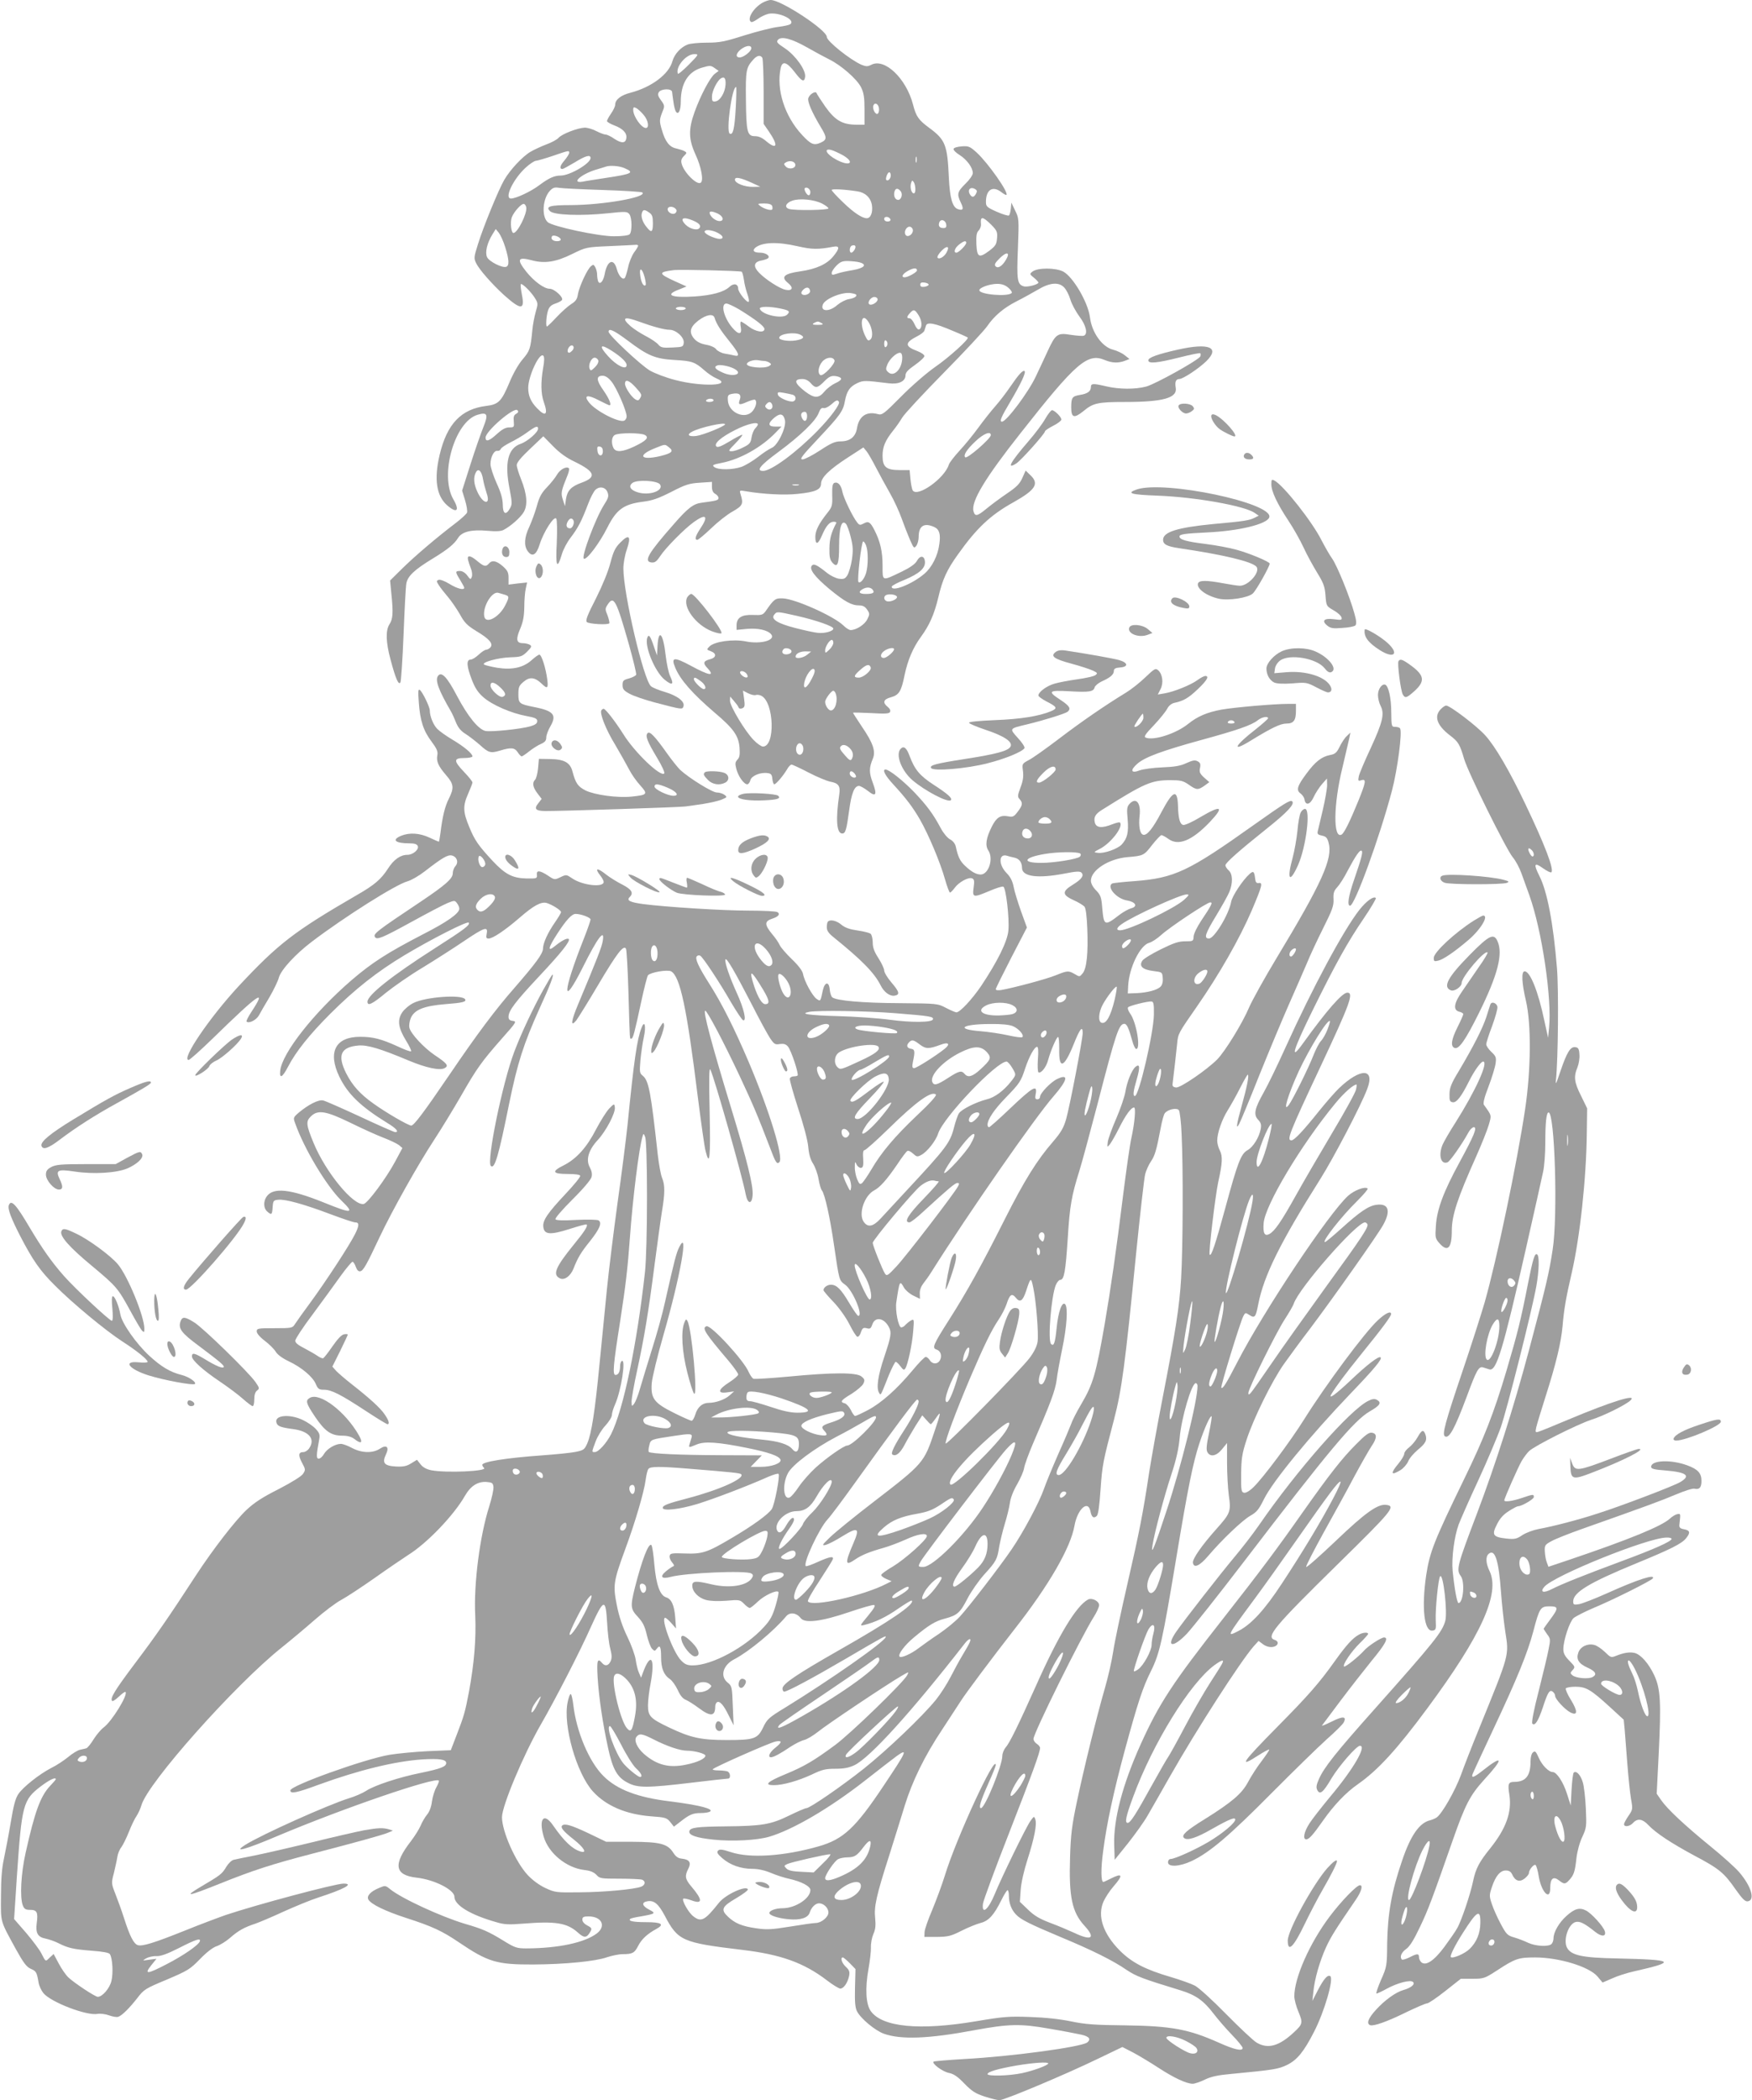 <?xml version="1.0" standalone="no"?>
<!DOCTYPE svg PUBLIC "-//W3C//DTD SVG 20010904//EN"
 "http://www.w3.org/TR/2001/REC-SVG-20010904/DTD/svg10.dtd">
<svg version="1.0" xmlns="http://www.w3.org/2000/svg"
 width="1068pt" height="1280pt" viewBox="0 0 1068 1280"
 preserveAspectRatio="xMidYMid meet">
<g transform="translate(0,1280) scale(0.1,-0.1)"
fill="#9e9e9e" stroke="none">
<path d="M4644 12781 c-55 -34 -92 -99 -65 -115 4 -3 23 6 41 19 19 14 48 27
65 31 64 12 166 -37 133 -63 -7 -6 -41 -13 -75 -17 -34 -4 -126 -27 -203 -51
-123 -39 -153 -45 -230 -45 -49 0 -101 -5 -117 -11 -43 -16 -82 -59 -94 -102
-21 -79 -128 -159 -255 -192 -59 -15 -94 -42 -94 -74 0 -9 -11 -33 -25 -53
-14 -20 -25 -41 -25 -46 0 -5 20 -17 44 -26 53 -20 79 -47 74 -78 -4 -32 -29
-33 -73 -4 -21 15 -45 26 -54 26 -9 0 -34 10 -56 21 -22 12 -54 21 -71 21 -43
-2 -138 -38 -159 -62 -10 -11 -43 -29 -74 -40 -31 -12 -75 -32 -97 -45 -48
-28 -124 -109 -160 -171 -34 -58 -128 -287 -160 -391 -25 -79 -26 -87 -12
-116 19 -40 96 -127 170 -195 104 -93 129 -93 109 4 -6 32 -9 60 -6 62 7 8 63
-47 86 -85 19 -30 19 -35 5 -83 -8 -28 -18 -78 -21 -113 -11 -113 -15 -125
-59 -177 -26 -30 -58 -87 -80 -140 -49 -117 -67 -135 -142 -144 -153 -19 -239
-109 -284 -298 -35 -148 -20 -250 46 -308 59 -51 78 -33 38 36 -86 147 7 474
147 516 60 18 67 3 36 -74 -14 -35 -50 -136 -78 -225 l-52 -163 18 -59 c10
-33 15 -66 12 -75 -3 -8 -34 -37 -68 -63 -117 -89 -244 -197 -323 -274 l-78
-77 8 -83 c12 -115 9 -152 -12 -184 -24 -37 -22 -110 7 -216 31 -117 49 -157
60 -138 4 9 13 139 19 290 6 151 13 291 17 312 7 45 49 85 163 154 90 55 129
87 152 124 23 38 81 53 179 44 54 -5 84 -3 100 6 43 23 100 73 121 107 26 43
21 110 -16 202 -14 35 -26 73 -26 86 0 15 27 47 81 98 l81 77 59 -60 c40 -41
81 -71 132 -95 125 -61 136 -94 42 -128 -64 -23 -87 -48 -95 -100 l-6 -43 -13
40 c-13 41 -11 51 30 152 7 18 10 35 7 39 -15 14 -54 -7 -72 -38 -10 -18 -38
-53 -62 -78 -34 -35 -47 -60 -62 -116 -11 -39 -32 -95 -46 -126 -30 -63 -33
-113 -10 -146 28 -40 54 -25 74 41 24 76 88 176 101 156 5 -8 6 -72 3 -148 -8
-145 2 -166 31 -69 8 28 32 74 54 102 45 59 67 102 105 202 15 40 35 79 46 89
26 24 63 16 74 -17 8 -22 4 -35 -22 -75 -51 -80 -140 -317 -123 -328 17 -10
96 95 144 191 55 109 99 141 215 156 58 7 95 20 174 60 87 45 110 52 174 56
l74 5 0 -31 c0 -21 7 -35 20 -42 11 -6 20 -17 20 -25 0 -14 -12 -17 -103 -29
-50 -6 -85 -33 -170 -131 -156 -177 -185 -227 -136 -233 21 -2 31 5 53 38 34
52 148 167 205 208 75 54 92 38 41 -38 -31 -47 -38 -70 -19 -70 6 0 43 31 83
69 39 38 98 85 131 103 63 36 68 47 49 107 -7 23 -6 24 32 17 105 -18 237 -25
317 -16 108 11 142 26 142 63 1 37 51 86 164 159 l94 61 20 -24 c10 -13 36
-58 57 -99 21 -41 59 -110 84 -154 25 -43 57 -113 72 -155 15 -42 38 -101 51
-131 23 -52 25 -54 39 -36 8 11 14 35 14 54 0 67 33 88 95 60 31 -14 40 -44
31 -104 -9 -71 -45 -141 -90 -180 -75 -65 -204 -115 -200 -79 1 6 37 25 80 42
88 37 127 71 122 112 -4 36 -30 37 -49 2 -11 -19 -41 -40 -90 -64 -125 -60
-119 -62 -119 35 0 87 -14 147 -49 216 -26 51 -37 58 -67 41 -21 -11 -26 -10
-39 7 -28 35 -83 150 -90 187 -8 41 -27 62 -49 54 -11 -5 -14 -22 -13 -75 2
-62 -1 -72 -28 -106 -53 -66 -75 -110 -75 -148 0 -52 17 -48 41 10 25 58 46
82 71 82 11 0 18 -3 16 -7 -32 -62 -41 -96 -42 -154 -1 -53 3 -71 18 -88 31
-35 41 -11 41 102 0 112 15 161 41 135 7 -7 21 -44 30 -82 14 -56 15 -80 7
-137 -6 -39 -19 -81 -28 -96 -14 -21 -22 -24 -52 -20 -19 3 -51 19 -70 34 -61
49 -81 59 -93 47 -21 -21 16 -69 107 -145 94 -77 134 -99 182 -99 22 0 35 -8
47 -26 16 -23 16 -28 1 -58 -15 -32 -67 -66 -102 -66 -9 0 -29 13 -44 28 -57
56 -293 162 -369 165 -46 2 -54 -4 -105 -78 -17 -23 -24 -25 -77 -23 -69 3
-100 -17 -100 -63 l0 -28 63 6 c68 6 126 -7 148 -33 29 -36 -64 -62 -156 -43
-77 15 -189 -1 -219 -30 -20 -20 -20 -20 7 -30 37 -14 34 -39 -5 -49 -42 -11
-45 -24 -12 -58 43 -48 5 -41 -102 17 -106 57 -125 55 -98 -10 31 -75 106
-159 240 -274 116 -98 146 -141 152 -213 3 -42 1 -59 -12 -73 -15 -16 -16 -25
-7 -59 12 -45 46 -92 66 -92 7 0 16 11 19 25 7 27 62 50 106 43 20 -2 26 -10
28 -35 2 -18 7 -33 12 -33 10 0 53 50 77 90 9 17 22 30 28 30 6 0 53 -22 105
-49 52 -27 111 -51 131 -55 50 -9 63 -26 55 -78 -23 -154 -16 -238 18 -238 20
0 26 22 42 139 14 106 32 151 60 151 9 0 33 -14 54 -30 50 -40 58 -25 30 50
-23 61 -23 90 1 147 18 44 1 95 -67 194 -29 44 -54 82 -54 85 0 2 49 1 109 -2
84 -5 110 -4 116 6 5 9 0 20 -13 31 -34 27 -27 47 18 59 50 14 64 35 84 135
19 91 51 167 100 234 52 71 81 137 106 241 25 108 52 167 118 259 115 162 199
242 342 321 133 75 156 112 101 164 l-29 28 -20 -45 c-16 -36 -35 -55 -94 -95
-40 -27 -95 -68 -123 -91 -58 -48 -72 -51 -81 -16 -15 59 72 203 287 475 338
430 408 490 513 446 45 -19 83 -20 123 -5 l28 11 -29 23 c-16 13 -48 28 -72
34 -66 17 -129 105 -140 198 -12 91 -103 246 -163 278 -48 24 -155 24 -187 0
-19 -15 -18 -16 9 -38 15 -12 27 -26 27 -29 0 -12 -69 -30 -90 -23 -39 12 -43
38 -35 232 7 179 6 184 -17 230 l-23 48 -3 -35 c-2 -19 -7 -39 -11 -43 -4 -4
-38 6 -74 22 -61 27 -67 33 -67 60 0 75 41 101 94 60 15 -12 29 -19 31 -17 15
14 -111 193 -180 257 -42 38 -50 42 -92 39 -26 -2 -48 -8 -50 -15 -3 -7 14
-24 37 -38 44 -28 80 -77 80 -110 0 -12 -20 -41 -45 -65 -50 -49 -53 -63 -28
-115 19 -39 14 -50 -17 -40 -34 11 -50 66 -56 193 -9 199 -21 230 -120 303
-65 48 -80 69 -99 144 -42 158 -173 283 -254 240 -22 -11 -31 -11 -59 0 -69
30 -212 144 -212 170 0 42 -278 225 -342 225 -13 0 -37 -9 -54 -19z m276 -270
c47 -27 107 -59 133 -72 74 -36 171 -121 196 -171 17 -35 21 -63 21 -136 l0
-92 -52 0 c-84 1 -128 27 -187 110 -27 39 -51 76 -53 82 -6 17 -44 -7 -51 -31
-5 -22 23 -87 76 -175 39 -64 39 -77 1 -95 -43 -19 -60 -12 -115 47 -106 114
-158 277 -130 407 10 46 37 38 85 -24 44 -58 59 -65 64 -29 5 41 -58 129 -121
172 -49 32 -56 40 -45 53 20 24 83 8 178 -46z m-340 -5 c0 -19 -47 -56 -71
-56 -27 0 -23 25 7 49 31 24 64 28 64 7z m-382 -101 c-35 -35 -65 -60 -66 -54
-15 41 50 119 100 119 29 0 29 -1 -34 -65z m449 43 c4 -7 8 -101 8 -208 l0
-195 31 -45 c60 -87 52 -117 -16 -60 -23 20 -45 30 -67 30 -48 0 -54 24 -56
224 -2 179 1 194 46 244 23 25 42 28 54 10z m-289 -64 l23 -16 -24 -18 c-29
-23 -85 -129 -122 -230 -39 -108 -38 -167 4 -260 36 -77 52 -162 32 -174 -24
-15 -103 64 -116 117 -5 18 -1 31 14 46 19 19 19 21 3 30 -9 5 -32 12 -49 16
-42 8 -68 42 -88 112 -17 57 -16 64 6 119 11 27 10 34 -12 63 -18 25 -21 36
-13 49 14 22 78 24 81 2 1 -8 4 -35 8 -60 3 -25 10 -52 15 -60 15 -23 30 6 30
61 0 111 45 183 130 207 49 14 53 14 78 -4z m65 -99 c-3 -49 -33 -99 -61 -103
-19 -3 -22 1 -22 30 0 32 31 95 54 110 21 14 31 1 29 -37z m62 -142 c-7 -129
-17 -169 -37 -157 -23 14 14 284 39 284 3 0 2 -57 -2 -127z m873 -2 c2 -13 -1
-28 -6 -33 -13 -13 -36 28 -28 49 8 21 30 11 34 -16z m-1434 -42 c28 -32 35
-79 13 -79 -27 0 -77 71 -77 110 0 17 3 19 19 11 10 -6 31 -24 45 -42z m1214
-245 c78 -46 41 -71 -40 -27 -60 32 -81 71 -31 59 15 -4 47 -19 71 -32z
m-1668 14 c-1 -7 -14 -28 -30 -47 -27 -31 -31 -51 -11 -51 4 0 37 18 74 40 68
42 97 49 97 27 0 -33 -126 -107 -182 -107 -39 0 -72 -15 -131 -59 -50 -38
-142 -81 -172 -81 -43 0 13 118 89 188 25 23 54 42 63 42 10 1 56 14 103 30
99 34 100 34 100 18z m2117 -55 c-3 -10 -5 -4 -5 12 0 17 2 24 5 18 2 -7 2
-21 0 -30z m-739 -15 c5 -24 -36 -34 -57 -14 -14 15 -14 18 -1 26 22 14 54 8
58 -12z m-1043 -22 c66 -28 51 -36 -116 -61 -57 -9 -119 -18 -136 -22 -75 -13
-13 44 77 72 30 9 60 18 65 20 25 8 79 4 110 -9z m1625 -45 c0 -20 -17 -37
-27 -28 -7 8 7 47 18 47 5 0 9 -9 9 -19z m-845 -46 l50 -23 -43 -1 c-52 -1
-112 22 -112 44 0 19 33 13 105 -20z m995 -38 c0 -19 -4 -27 -12 -25 -15 5
-22 42 -13 66 5 14 7 14 15 2 6 -8 10 -28 10 -43z m-1903 -5 c127 -4 235 -11
239 -15 30 -29 -237 -76 -436 -77 -128 0 -156 -8 -127 -37 24 -24 187 -30 351
-13 112 12 120 11 133 -6 16 -22 17 -106 1 -122 -7 -7 -44 -12 -96 -12 -95 0
-374 60 -403 86 -39 35 -31 144 13 191 19 20 29 23 58 18 19 -3 139 -9 267
-13z m1263 -13 c0 -10 -4 -19 -10 -19 -12 0 -31 35 -24 43 11 11 34 -5 34 -24z
m1010 -9 c-13 -25 -26 -25 -39 -2 -14 26 5 45 31 31 14 -8 16 -14 8 -29z
m-724 14 c48 -7 81 -38 89 -83 7 -44 -7 -81 -31 -81 -29 0 -80 34 -146 98 -38
36 -68 69 -68 74 0 8 77 4 156 -8z m264 1 c16 -19 3 -57 -18 -53 -18 3 -27 30
-18 54 7 18 20 18 36 -1z m-478 -76 c21 -11 38 -24 38 -29 0 -11 -200 -14
-238 -4 -33 9 -23 37 18 51 45 16 133 7 182 -18z m-1804 -23 c7 -36 -53 -156
-78 -156 -14 0 -21 66 -10 96 14 35 60 86 75 81 5 -2 12 -12 13 -21z m1499 9
c3 -9 3 -18 0 -22 -9 -8 -49 4 -72 21 -19 15 -18 15 23 16 29 0 44 -5 49 -15z
m-589 -17 c8 -8 9 -15 1 -25 -14 -16 -49 0 -49 22 0 18 31 20 48 3z m-160 -24
c18 -12 22 -25 22 -65 0 -55 -9 -61 -39 -22 -25 30 -36 66 -27 88 7 19 16 19
44 -1z m416 -5 c30 -14 41 -38 22 -45 -19 -7 -53 12 -66 36 -13 24 4 27 44 9z
m1054 -36 c2 -8 -5 -13 -17 -13 -12 0 -21 6 -21 16 0 18 31 15 38 -3z m-1204
-7 c39 -16 53 -33 38 -48 -14 -14 -58 -2 -82 22 -39 39 -17 52 44 26z m1818
-25 c35 -36 39 -44 36 -82 -3 -38 -9 -48 -47 -77 -63 -47 -75 -41 -79 39 -2
51 1 71 13 83 9 9 16 26 15 39 -5 50 9 50 62 -2z m-274 1 c3 -16 -2 -22 -17
-22 -24 0 -33 13 -25 35 9 23 38 14 42 -13z m-203 -36 c0 -26 -33 -46 -45 -27
-12 20 7 53 28 49 9 -2 17 -12 17 -22z m-2485 -103 c24 -77 25 -112 6 -119
-23 -9 -105 32 -117 59 -13 29 0 85 32 137 l21 34 19 -23 c10 -13 28 -52 39
-88z m1307 81 c30 -19 20 -36 -15 -28 -44 11 -83 34 -76 45 8 14 60 4 91 -17z
m-969 -32 c2 -7 -7 -12 -22 -12 -26 0 -41 14 -31 30 7 11 47 -2 53 -18z m2472
-22 c0 -14 -46 -60 -60 -60 -19 0 -10 29 16 49 29 23 44 27 44 11z m-1027 -21
c88 -20 126 -20 215 -3 42 8 42 -9 2 -58 -40 -49 -105 -78 -203 -92 -98 -14
-119 -34 -73 -71 35 -28 27 -50 -16 -41 -35 7 -122 63 -161 104 -36 37 -32 64
9 73 17 3 36 9 43 13 21 13 -8 36 -45 36 -38 0 -50 12 -30 30 42 34 133 38
259 9z m-973 3 c0 -4 -11 -23 -25 -41 -13 -19 -30 -59 -36 -90 -7 -31 -16 -60
-20 -65 -13 -15 -38 13 -49 54 -19 70 -59 52 -74 -31 -8 -44 -30 -68 -40 -43
-3 8 -6 27 -6 40 0 14 -5 34 -11 45 -9 17 -13 18 -26 7 -23 -18 -72 -125 -80
-171 -4 -30 -14 -44 -42 -61 -20 -13 -60 -49 -89 -80 -29 -31 -55 -56 -58 -56
-8 0 -4 67 7 98 7 22 20 34 45 42 18 6 37 16 40 22 10 16 -47 68 -75 68 -34 0
-94 44 -142 103 -61 77 -53 93 31 71 80 -22 149 -11 248 38 84 41 85 42 230
48 81 4 153 7 160 8 6 1 12 -2 12 -6z m1320 -23 c-6 -10 -15 -19 -20 -19 -15
0 -12 38 3 43 20 7 28 -3 17 -24z m560 -18 c-14 -27 -47 -45 -55 -31 -3 6 8
25 26 43 33 33 50 26 29 -12z m363 -43 c-24 -41 -49 -56 -64 -41 -9 9 -4 20
24 48 43 43 67 39 40 -7z m-893 -17 c48 -13 29 -35 -40 -47 -36 -6 -80 -15
-98 -22 -27 -9 -32 -9 -32 4 0 9 13 29 29 45 24 24 37 29 73 28 24 -1 54 -4
68 -8z m350 -49 c0 -11 -55 -42 -75 -42 -26 0 -12 23 25 42 31 16 50 16 50 0z
m-1660 -43 c6 -23 9 -44 5 -47 -11 -11 -27 16 -32 58 -8 55 12 47 27 -11z
m591 35 c4 -2 10 -24 14 -50 3 -25 13 -64 21 -86 8 -23 12 -44 8 -47 -9 -10
-64 58 -64 79 0 31 -28 36 -54 11 -33 -31 -107 -51 -212 -58 -143 -9 -184 9
-96 42 l47 19 -71 32 c-103 47 -103 56 -4 68 39 4 401 -4 411 -10z m1140 -79
c0 -5 -12 -11 -26 -13 -18 -2 -25 1 -25 13 0 12 7 15 25 13 14 -2 26 -7 26
-13z m486 -19 c15 -13 25 -28 20 -32 -24 -24 -197 -9 -197 17 0 16 61 38 107
39 30 0 50 -7 70 -24z m341 1 c12 -13 29 -45 37 -73 8 -27 33 -73 55 -103 41
-54 53 -107 27 -117 -8 -3 -43 0 -78 5 -83 14 -94 6 -143 -100 -21 -46 -54
-116 -72 -154 -45 -96 -179 -275 -206 -275 -17 0 -6 27 52 124 63 107 95 175
86 184 -10 9 -37 -21 -86 -93 -26 -38 -67 -92 -92 -120 -24 -27 -71 -86 -103
-130 -32 -44 -84 -108 -116 -142 -31 -34 -61 -72 -65 -85 -26 -84 -192 -201
-220 -157 -5 8 -11 39 -14 69 l-5 55 -61 0 c-82 0 -104 19 -104 87 0 54 16 93
64 153 18 22 43 58 56 80 13 22 128 146 255 275 127 129 245 256 262 281 44
64 102 113 181 153 38 19 95 51 128 70 73 44 129 49 162 13z m-1550 -19 c4
-19 -35 -35 -50 -20 -6 6 -3 15 8 26 19 19 38 17 42 -6z m280 -23 c10 -10 -11
-23 -43 -28 -20 -3 -52 -20 -71 -36 -48 -43 -105 -41 -88 3 14 36 122 80 174
69 14 -2 27 -6 28 -8z m132 -30 c0 -17 -36 -39 -50 -30 -16 10 8 45 30 45 11
0 20 -7 20 -15z m-842 -62 c100 -62 152 -102 152 -118 0 -26 -53 -18 -96 15
-21 16 -43 30 -47 30 -4 0 -5 -16 -1 -35 8 -46 -14 -47 -52 -2 -52 61 -73 147
-36 147 10 0 46 -17 80 -37z m-328 7 c0 -5 -13 -10 -30 -10 -16 0 -30 5 -30
10 0 6 14 10 30 10 17 0 30 -4 30 -10z m580 -1 c52 -11 58 -17 38 -37 -28 -28
-154 -1 -166 36 -5 15 57 16 128 1z m840 -41 c22 -35 23 -79 2 -86 -7 -2 -19
12 -27 32 -9 20 -22 36 -30 36 -19 0 -19 9 2 32 22 25 30 23 53 -14z m-1244
-15 c11 -37 39 -80 91 -144 58 -72 66 -94 31 -86 -13 3 -40 9 -61 12 -21 4
-43 16 -51 26 -7 11 -33 23 -62 28 -33 6 -56 18 -72 36 -34 40 -26 72 26 112
48 36 90 43 98 16z m-458 -24 c82 -30 153 -49 184 -49 39 0 90 -46 86 -79 -3
-25 -6 -26 -70 -29 -59 -3 -70 0 -85 18 -10 12 -44 35 -75 51 -31 16 -73 43
-93 60 -60 53 -42 63 53 28z m1396 -1 c24 -37 30 -92 12 -107 -12 -10 -17 -8
-29 16 -40 77 -25 156 17 91z m-284 -8 c11 -7 4 -10 -25 -10 -29 0 -36 3 -25
10 8 5 20 10 25 10 6 0 17 -5 25 -10z m797 -46 c49 -20 90 -39 92 -41 11 -8
-111 -119 -199 -180 -53 -37 -145 -117 -208 -181 -104 -105 -115 -113 -140
-106 -70 19 -116 -12 -128 -87 -9 -52 -43 -79 -99 -79 -34 0 -58 -10 -126 -55
-46 -30 -94 -55 -107 -55 -20 0 -3 22 95 126 135 144 153 168 164 232 12 60
29 85 75 107 37 17 45 17 191 -1 62 -8 103 12 103 49 0 17 16 34 58 63 31 22
57 46 57 54 0 8 -19 21 -42 30 -79 29 -79 51 -1 91 22 11 41 26 43 34 3 8 7
22 10 31 7 23 55 14 162 -32z m-1980 -60 c122 -92 166 -111 286 -118 106 -6
123 -12 181 -63 21 -19 54 -41 73 -49 107 -45 -88 -53 -251 -10 -55 14 -124
40 -155 58 -58 35 -251 216 -251 236 0 24 31 10 117 -54z m1054 35 c27 -14 16
-26 -31 -34 -44 -7 -100 2 -100 16 0 25 95 38 131 18z m529 -54 c0 -8 -4 -17
-10 -20 -6 -4 -10 5 -10 20 0 15 4 24 10 20 6 -3 10 -12 10 -20z m-1920 -40
c-7 -8 -16 -15 -21 -15 -13 0 -11 24 3 38 18 18 35 -3 18 -23z m241 -4 c57
-37 89 -68 89 -86 0 -33 -61 -4 -113 54 -59 65 -49 79 24 32z m1769 -40 c0
-71 -52 -123 -87 -88 -14 13 -14 20 -3 47 14 33 54 70 76 70 9 0 14 -11 14
-29z m-2189 -63 c-15 -88 -14 -157 4 -208 28 -79 11 -93 -42 -37 -37 38 -53
75 -53 123 0 71 69 219 92 196 7 -7 7 -32 -1 -74z m336 46 c3 -10 -4 -26 -20
-42 -24 -23 -27 -24 -33 -8 -9 23 11 66 31 66 9 0 18 -7 22 -16z m1440 0 c7
-19 -69 -100 -86 -90 -18 11 -13 51 10 80 23 29 66 35 76 10z m-427 -4 c8 0
22 -5 30 -10 13 -9 13 -11 0 -20 -30 -20 -144 -8 -137 13 5 15 46 27 72 21 11
-2 27 -4 35 -4z m-191 -44 c69 -32 7 -59 -63 -27 -46 20 -57 35 -33 44 16 6
66 -3 96 -17z m-741 -82 c31 -38 92 -178 92 -212 0 -11 -7 -22 -15 -26 -34
-13 -175 60 -215 112 -34 43 -9 49 59 13 33 -17 63 -31 66 -31 15 0 0 38 -36
90 -45 63 -46 90 -5 90 16 0 35 -12 54 -36z m1399 19 c3 -7 -13 -19 -34 -28
-20 -9 -50 -31 -66 -50 -36 -44 -62 -44 -119 -1 -66 51 -72 76 -16 76 18 0 36
-9 50 -25 29 -33 41 -32 83 11 28 28 42 35 67 32 17 -2 33 -8 35 -15z m-1253
-53 c39 -43 41 -47 26 -70 -7 -12 -14 -12 -27 -4 -25 15 -63 73 -63 95 0 30
25 22 64 -21z m636 -75 c-12 -33 -4 -36 43 -15 23 10 45 16 49 14 14 -9 8 -41
-13 -68 -44 -56 -148 -13 -152 64 -2 31 1 35 28 40 40 8 56 -5 45 -35z m323
29 c20 -6 23 -32 4 -40 -22 -8 -92 22 -95 41 -4 15 1 17 35 11 21 -4 46 -9 56
-12z m-483 -34 c0 -5 -12 -10 -26 -10 -14 0 -23 4 -19 10 3 6 15 10 26 10 10
0 19 -4 19 -10z m764 -9 c9 -14 -50 -94 -131 -177 -129 -132 -281 -244 -331
-244 -45 0 -19 33 94 116 134 99 228 190 245 238 9 24 17 32 29 29 9 -3 30 7
46 21 31 28 40 31 48 17z m-407 -17 c9 -23 -13 -40 -32 -24 -12 10 -13 16 -4
26 15 18 28 18 36 -2z m-1560 -56 c-14 -7 -18 -19 -15 -46 3 -35 2 -37 -28
-37 -23 0 -44 -12 -78 -43 -44 -40 -66 -47 -66 -19 0 39 173 188 194 167 8 -8
6 -14 -7 -22z m1773 -12 c0 -33 -16 -42 -30 -16 -12 23 -6 40 16 40 8 0 14
-10 14 -24z m-135 -27 c10 -42 -44 -155 -81 -169 -14 -6 -52 -30 -83 -55 -31
-24 -76 -51 -100 -60 -54 -19 -141 -20 -166 -2 -16 12 -11 15 45 26 113 22
244 96 329 185 l35 36 -37 0 c-46 0 -48 19 -7 54 36 30 56 25 65 -15z m-365
-25 c0 -11 -132 -65 -175 -71 -48 -6 -61 8 -26 26 48 26 201 60 201 45z m200
-1 c0 -3 -7 -15 -17 -25 -9 -10 -19 -35 -22 -56 -5 -32 -12 -40 -51 -59 -24
-13 -55 -23 -69 -23 -24 0 -22 3 24 50 27 28 45 50 39 50 -6 0 -41 -18 -78
-41 -49 -29 -71 -38 -79 -30 -17 17 28 57 116 101 71 36 137 52 137 33z
m-1340 -26 c0 -22 -65 -78 -106 -92 -77 -26 -99 -115 -68 -272 16 -85 17 -97
3 -121 -25 -45 -44 -35 -44 23 -1 36 -11 73 -38 131 -20 45 -37 97 -37 115 0
44 22 85 42 81 9 -1 18 4 21 12 3 8 30 25 59 40 29 14 75 41 102 61 52 38 66
42 66 22z m651 -38 c28 -15 10 -35 -66 -71 -71 -33 -110 -36 -125 -9 -15 30
-12 69 8 80 23 14 158 14 183 0z m2109 -1 c0 -21 -145 -147 -156 -135 -13 12
9 47 61 96 50 48 95 66 95 39z m-1960 -76 c28 -22 15 -34 -52 -51 -125 -30
-147 4 -31 49 60 24 56 24 83 2z m-405 -22 c0 -36 -29 -33 -33 3 -3 23 0 28
15 25 12 -2 18 -12 18 -28z m-730 -173 c4 -23 14 -59 21 -81 28 -78 -22 -70
-57 9 -21 46 -24 87 -8 116 15 29 36 8 44 -44z m1079 -30 c23 -38 -65 -69
-135 -48 -47 14 -60 38 -33 58 29 21 153 14 168 -10z m844 -4 c-10 -2 -26 -2
-35 0 -10 3 -2 5 17 5 19 0 27 -2 18 -5z m-1373 -213 c9 -15 -4 -50 -20 -50
-21 0 -27 17 -15 40 12 22 25 26 35 10z m1785 -156 c13 -33 13 -119 0 -165
-11 -37 -35 -67 -47 -56 -9 10 18 247 29 247 5 0 13 -12 18 -26z m39 -267 c15
-19 4 -27 -41 -27 -40 0 -49 12 -20 29 24 14 48 13 61 -2z m149 -44 c4 -15
-42 -35 -63 -27 -18 7 -20 30 -2 38 21 8 60 2 65 -11z m-608 -117 c118 -27
220 -63 220 -77 0 -16 -53 -31 -95 -26 -22 2 -85 16 -139 30 -108 28 -149 54
-126 81 16 20 15 20 140 -8z m220 -164 c0 -10 -11 -29 -25 -42 -23 -22 -25
-22 -25 -4 0 22 26 64 41 64 5 0 9 -8 9 -18z m-255 -52 c0 -9 -11 -16 -27 -18
-27 -3 -38 14 -21 32 12 12 48 2 48 -14z m625 13 c0 -15 -45 -53 -62 -53 -25
0 -23 26 4 44 23 16 58 22 58 9z m-529 -33 c-23 -20 -71 -28 -71 -12 0 18 26
32 60 32 l35 -1 -24 -19z m387 -78 c6 -18 -45 -62 -73 -62 -34 0 -32 12 11 49
36 32 54 36 62 13z m-359 -68 c-30 -59 -55 -72 -46 -24 9 44 46 95 60 81 7 -7
3 -25 -14 -57z m-399 31 c7 -9 10 -19 6 -22 -8 -9 -38 9 -44 25 -5 17 23 15
38 -3z m-279 -46 c28 -20 39 -49 19 -49 -14 0 -60 46 -60 60 0 15 8 13 41 -11z
m336 -85 c8 3 24 1 35 -5 77 -41 85 -309 9 -309 -10 0 -36 18 -57 40 -52 53
-144 206 -144 239 l1 26 23 -27 c13 -15 26 -32 28 -39 3 -8 11 -10 22 -6 16 6
18 15 12 58 l-7 50 31 -16 c18 -9 38 -14 47 -11z m487 10 c16 -41 -2 -104 -29
-104 -15 0 -35 30 -35 53 0 16 37 67 50 67 4 0 11 -7 14 -16z m-199 -323 c7
-23 -3 -51 -20 -51 -7 0 -16 7 -19 16 -9 23 2 54 19 54 8 0 16 -8 20 -19z
m285 -11 c21 -21 25 -46 11 -68 -6 -10 -16 -4 -39 23 -33 37 -37 47 -25 58 12
12 33 7 53 -13z m30 -155 c7 -9 10 -18 7 -21 -10 -11 -37 5 -37 21 0 19 14 19
30 0z"/>
<path d="M7180 10669 c-121 -27 -180 -48 -180 -65 0 -22 52 -17 188 17 67 17
125 29 129 26 3 -3 3 -12 0 -19 -8 -21 -274 -169 -330 -184 -67 -18 -166 -17
-242 1 -81 19 -95 19 -95 -4 0 -26 -21 -41 -67 -48 -47 -8 -53 -16 -53 -76 0
-63 17 -69 74 -23 60 50 88 56 255 56 233 0 320 25 308 88 -6 34 1 52 22 52
22 0 116 62 164 108 87 85 17 114 -173 71z"/>
<path d="M7185 10329 c-9 -14 23 -49 45 -49 9 0 25 6 35 14 16 12 17 16 6 30
-15 18 -76 22 -86 5z"/>
<path d="M6372 10248 c-16 -29 -61 -89 -99 -133 -114 -132 -141 -180 -77 -139
30 20 174 181 174 195 0 5 23 20 50 34 28 14 50 31 50 38 0 16 -42 57 -57 57
-6 0 -25 -24 -41 -52z"/>
<path d="M7385 10270 c-9 -15 22 -66 52 -87 26 -18 78 -43 88 -43 28 0 -62
103 -112 129 -14 7 -24 8 -28 1z"/>
<path d="M7585 10030 c-10 -16 4 -30 31 -30 26 0 31 9 12 28 -15 15 -35 16
-43 2z"/>
<path d="M7750 9848 c0 -43 36 -119 105 -223 30 -45 71 -118 91 -161 20 -44
58 -113 83 -154 39 -63 47 -85 51 -139 5 -64 5 -65 50 -91 25 -14 46 -34 48
-44 3 -15 -2 -16 -46 -10 -60 8 -78 -9 -41 -39 20 -16 35 -19 92 -14 38 2 73
9 79 15 8 8 7 29 -6 74 -28 102 -105 290 -135 333 -16 22 -44 72 -64 110 -56
113 -232 336 -288 366 -17 9 -19 6 -19 -23z"/>
<path d="M6930 9817 c-67 -23 -37 -32 130 -38 228 -9 521 -61 587 -104 l26
-18 -24 -12 c-32 -17 -66 -22 -254 -39 -217 -21 -305 -48 -305 -96 0 -28 24
-40 97 -51 272 -40 446 -82 472 -113 26 -31 -48 -116 -101 -116 -12 0 -58 7
-101 15 -102 19 -146 19 -154 0 -11 -31 50 -77 127 -94 58 -13 178 5 207 32
20 17 103 165 103 182 0 11 -121 62 -201 84 -42 12 -128 28 -192 36 -114 14
-157 26 -157 45 0 14 29 18 169 25 194 9 362 50 378 91 33 87 -638 228 -807
171z"/>
<path d="M3782 9494 c-32 -32 -42 -53 -61 -124 -13 -52 -48 -137 -88 -217 -52
-101 -65 -135 -56 -144 12 -12 126 -19 137 -8 3 3 -2 24 -10 47 -16 38 -16 43
0 67 38 58 53 28 131 -247 26 -93 45 -173 43 -180 -2 -6 -22 -17 -44 -23 -34
-9 -39 -14 -39 -40 0 -25 7 -34 44 -54 24 -13 94 -37 155 -53 164 -43 165 -43
172 -24 11 29 -35 65 -111 88 -38 11 -78 27 -87 36 -45 39 -168 564 -168 718
0 30 9 81 21 115 28 82 14 97 -39 43z"/>
<path d="M3064 9456 c-10 -26 0 -51 21 -51 16 0 20 7 20 30 0 33 -30 49 -41
21z"/>
<path d="M2853 9388 c3 -13 11 -37 18 -54 7 -17 9 -40 5 -50 -7 -18 -9 -17
-28 9 -12 16 -29 27 -44 27 -30 0 -30 -5 1 -55 13 -22 25 -43 25 -47 0 -17
-43 -6 -90 23 -29 18 -57 28 -66 25 -15 -6 -14 -9 2 -34 9 -15 35 -47 56 -72
21 -25 53 -72 72 -105 27 -50 44 -67 99 -101 79 -47 105 -77 87 -99 -7 -8 -19
-15 -26 -15 -8 0 -28 -13 -46 -30 -17 -16 -39 -30 -49 -30 -27 0 -25 -40 7
-122 19 -50 37 -78 70 -107 53 -47 170 -98 263 -115 54 -10 66 -16 66 -31 0
-14 -12 -23 -43 -32 -61 -17 -238 -35 -273 -28 -43 10 -107 88 -174 215 -60
115 -95 151 -116 119 -17 -26 5 -86 80 -215 6 -10 20 -40 30 -66 14 -34 32
-55 62 -73 23 -15 60 -44 83 -64 54 -49 66 -53 123 -36 68 21 90 19 109 -10 9
-14 20 -25 24 -25 4 0 25 14 46 31 22 17 54 38 72 45 24 11 32 20 32 40 0 14
12 45 26 69 39 68 18 93 -101 116 -90 18 -95 22 -95 78 0 43 4 53 32 76 36 31
68 28 109 -11 36 -35 42 -30 35 25 -9 70 -35 151 -48 151 -6 0 -27 -15 -48
-34 -50 -45 -118 -60 -208 -46 -36 6 -72 15 -80 19 -23 13 84 43 161 45 62 2
70 5 100 34 27 27 30 34 17 42 -8 5 -28 10 -43 10 -39 0 -44 23 -16 88 18 42
24 77 25 132 0 41 4 92 9 113 l8 37 -57 -6 -56 -7 0 41 c0 33 -6 45 -35 71
-39 34 -66 39 -85 16 -18 -21 -30 -18 -70 15 -42 36 -64 39 -57 8z m225 -213
c27 -8 27 -15 2 -64 -37 -74 -119 -117 -128 -68 -11 58 46 154 85 144 10 -3
28 -8 41 -12z m-29 -564 c34 -32 39 -49 15 -58 -19 -7 -74 44 -74 69 0 26 24
22 59 -11z"/>
<path d="M3270 9348 c-16 -34 4 -86 25 -68 19 16 19 64 0 80 -12 10 -16 8 -25
-12z"/>
<path d="M4189 9159 c-30 -57 53 -169 152 -207 30 -11 55 -16 57 -11 8 20
-161 239 -184 239 -7 0 -18 -10 -25 -21z"/>
<path d="M7147 9154 c-23 -24 3 -47 66 -59 30 -6 37 -4 37 9 0 27 -85 68 -103
50z"/>
<path d="M6884 8975 c-14 -36 58 -65 112 -44 l29 11 -28 24 c-33 28 -104 34
-113 9z"/>
<path d="M8319 8963 c-6 -43 20 -79 90 -124 87 -56 123 -26 51 41 -43 40 -139
96 -141 83z"/>
<path d="M3946 8914 c-19 -51 46 -208 106 -257 46 -37 58 -30 34 20 -10 20
-22 77 -28 127 -15 137 -44 169 -50 56 l-3 -55 -19 55 c-22 65 -31 77 -40 54z"/>
<path d="M7814 8831 c-48 -22 -94 -73 -94 -106 0 -37 20 -72 48 -85 17 -7 54
-9 111 -5 83 7 88 6 145 -24 32 -17 64 -31 71 -31 23 0 28 20 11 45 -36 54
-150 88 -265 78 l-73 -6 4 28 c2 16 15 37 31 49 58 43 223 14 271 -46 16 -21
29 -29 40 -25 43 17 -11 89 -94 126 -57 26 -149 27 -206 2z"/>
<path d="M6436 8827 c-35 -26 -12 -43 96 -72 56 -15 116 -35 132 -43 27 -13
28 -16 13 -27 -9 -7 -58 -18 -109 -25 -51 -7 -114 -19 -141 -27 -48 -14 -97
-51 -97 -72 0 -6 22 -22 49 -36 65 -33 70 -42 27 -60 -72 -30 -185 -48 -341
-54 -98 -4 -159 -10 -158 -16 0 -5 45 -24 98 -42 115 -38 170 -74 155 -103
-14 -27 -87 -46 -279 -76 -179 -28 -216 -38 -205 -55 13 -21 216 -4 344 29
110 28 211 70 225 92 4 6 -14 34 -40 62 -53 59 -54 57 55 83 100 24 232 65
248 77 22 19 13 35 -43 72 -81 53 -74 60 53 53 122 -7 148 -3 155 24 3 10 22
26 43 36 52 23 74 42 74 64 0 13 9 19 38 21 52 4 49 29 -6 45 -36 10 -197 39
-332 59 -22 3 -42 0 -54 -9z"/>
<path d="M8525 8770 c-8 -12 13 -178 26 -202 14 -25 23 -23 69 18 69 62 64 97
-19 158 -51 37 -66 43 -76 26z"/>
<path d="M6983 8673 c-33 -32 -86 -74 -117 -93 -131 -80 -269 -175 -406 -279
-80 -61 -164 -121 -188 -133 -42 -23 -42 -23 -36 -68 4 -33 0 -60 -15 -99 -18
-49 -19 -57 -6 -71 21 -23 19 -38 -11 -77 -23 -31 -30 -34 -60 -28 -46 8 -70
-7 -98 -63 -35 -70 -42 -114 -21 -146 33 -50 1 -146 -47 -146 -27 0 -57 17
-95 53 -31 29 -43 54 -57 119 -4 16 -18 34 -34 42 -16 8 -41 38 -57 68 -47 88
-85 139 -164 222 -68 70 -151 136 -173 136 -21 0 -3 -36 45 -88 81 -88 121
-141 165 -217 52 -91 123 -259 152 -362 13 -46 27 -83 31 -83 4 0 17 13 28 28
25 35 83 67 106 59 14 -6 16 -15 10 -57 -8 -61 -3 -62 97 -20 40 17 77 29 84
26 16 -6 38 -193 31 -267 -6 -67 -66 -188 -166 -338 -56 -82 -129 -161 -151
-161 -6 0 -34 12 -63 27 -52 27 -53 27 -282 29 -224 1 -388 15 -412 36 -6 5
-13 26 -15 46 -4 52 -30 49 -42 -3 -15 -71 -14 -69 -38 -53 -25 17 -75 107
-83 153 -4 19 -29 52 -69 90 -34 33 -67 71 -73 85 -6 14 -27 45 -47 68 -46 56
-46 77 -1 92 41 13 53 29 34 41 -8 5 -86 9 -174 9 -161 0 -506 22 -645 40 -80
11 -102 22 -82 42 26 26 13 47 -45 77 -32 16 -75 43 -97 60 -56 45 -74 42 -36
-6 11 -14 20 -31 20 -38 0 -36 -130 -21 -191 21 -36 24 -37 25 -72 8 -36 -17
-37 -17 -76 9 -50 33 -72 35 -68 5 2 -22 -1 -23 -64 -22 -85 2 -129 25 -206
107 -88 95 -109 125 -143 208 -38 91 -39 128 -6 202 14 32 26 62 26 68 0 6
-22 34 -50 63 -66 69 -66 86 0 86 28 0 50 5 50 10 0 17 -50 59 -122 102 -37
22 -78 51 -92 65 -24 24 -46 77 -46 113 0 22 -46 116 -61 125 -10 7 -11 -10
-6 -76 8 -112 28 -173 78 -239 32 -43 39 -60 35 -82 -7 -38 5 -66 53 -122 48
-55 50 -78 17 -144 -24 -47 -39 -110 -51 -209 -4 -29 -8 -53 -10 -53 -2 0 -27
11 -57 25 -60 28 -122 32 -173 11 -60 -25 -36 -46 53 -46 30 0 44 -5 49 -17 8
-21 -30 -53 -64 -53 -42 0 -83 -29 -118 -84 -42 -65 -81 -99 -191 -162 -381
-221 -477 -295 -718 -553 -179 -193 -354 -451 -306 -451 7 0 74 60 149 133
282 275 331 308 233 159 -19 -29 -32 -55 -29 -58 14 -14 59 9 75 37 9 17 38
67 65 112 26 45 52 99 57 119 13 47 100 142 200 218 203 154 514 350 585 369
22 6 69 33 105 61 107 83 140 102 165 96 31 -8 42 -42 21 -65 -9 -10 -16 -29
-16 -44 0 -32 -46 -72 -195 -172 -274 -183 -291 -197 -279 -216 11 -19 45 -5
220 91 100 55 201 108 224 117 40 16 43 16 56 -2 8 -10 14 -25 14 -33 0 -29
-74 -81 -223 -157 -214 -111 -307 -170 -433 -278 -231 -199 -426 -447 -436
-554 -5 -50 14 -40 48 26 48 92 130 195 257 322 150 150 287 258 454 358 164
98 380 208 390 198 12 -13 -27 -42 -207 -157 -260 -166 -410 -285 -410 -325 0
-29 29 -15 112 54 46 37 146 107 223 153 77 47 191 120 253 162 126 85 148 92
139 46 -5 -25 -3 -30 12 -30 25 0 101 51 191 129 83 72 128 96 161 88 32 -9
89 -44 89 -56 0 -5 -16 -32 -36 -61 -46 -66 -73 -127 -74 -161 0 -31 -44 -90
-175 -241 -115 -131 -228 -282 -395 -528 -158 -232 -217 -310 -233 -310 -18 0
-154 79 -229 133 -82 58 -130 111 -168 186 -55 110 -33 160 76 169 54 4 130
-18 306 -92 105 -44 189 -62 218 -46 27 14 17 28 -61 80 -66 45 -144 129 -153
165 -4 14 0 40 8 60 22 51 79 74 210 85 105 8 131 14 121 30 -19 30 -239 15
-315 -23 -25 -12 -55 -38 -68 -57 -31 -46 -25 -94 23 -172 20 -32 34 -62 31
-65 -3 -4 -41 10 -83 30 -99 45 -149 58 -228 58 -150 0 -198 -93 -127 -242 51
-106 129 -182 291 -282 57 -34 76 -57 50 -57 -6 0 -102 42 -213 94 -110 51
-212 96 -226 99 -28 7 -92 -26 -151 -76 -32 -28 -32 -30 -19 -65 54 -153 189
-378 279 -467 85 -82 70 -85 -105 -14 -206 83 -309 94 -349 36 -20 -29 -19
-70 3 -90 27 -24 31 -22 34 26 3 39 5 42 35 45 43 4 156 -27 320 -89 72 -27
138 -49 147 -49 27 0 27 -18 0 -72 -35 -70 -177 -287 -273 -418 -43 -58 -84
-116 -93 -130 -15 -24 -19 -25 -124 -25 -102 0 -109 -1 -109 -20 0 -11 19 -34
48 -56 27 -20 57 -50 67 -66 11 -19 41 -41 81 -60 78 -37 147 -95 165 -140 12
-28 19 -33 49 -33 45 0 101 -28 256 -130 67 -44 126 -80 131 -80 15 0 8 24
-18 61 -26 38 -88 95 -204 186 -36 28 -76 63 -90 77 l-24 27 47 94 c26 53 47
98 47 101 0 3 -10 4 -22 2 -15 -2 -39 -27 -71 -73 -26 -38 -52 -71 -57 -73 -5
-2 -22 5 -37 16 -16 11 -52 31 -80 46 -36 18 -53 32 -53 45 0 10 48 84 108
163 59 80 135 184 169 232 34 47 67 86 72 86 5 0 14 -14 20 -31 7 -20 16 -29
27 -27 18 3 37 35 118 208 78 165 235 444 332 592 46 70 120 192 165 270 95
166 124 207 249 349 88 99 91 104 66 107 -19 2 -26 9 -26 25 0 37 40 90 184
244 140 149 194 218 183 230 -9 8 -44 -10 -84 -43 -48 -39 -42 -11 16 78 54
83 87 118 110 118 33 0 91 -22 91 -34 0 -6 -18 -59 -41 -117 -131 -331 -135
-430 -7 -176 92 185 137 243 122 160 -6 -35 -33 -105 -149 -382 -44 -104 -49
-145 -12 -100 10 13 70 109 132 214 116 196 156 248 171 223 4 -7 11 -128 15
-268 9 -308 7 -280 18 -280 10 0 19 35 61 230 17 79 35 149 40 156 16 18 118
36 141 24 55 -30 96 -224 163 -767 20 -155 40 -302 47 -327 25 -101 31 -46 25
237 -5 212 -3 276 5 257 28 -63 194 -648 215 -760 12 -60 38 -62 42 -3 4 57
-32 205 -132 533 -118 387 -172 590 -157 590 12 0 111 -188 209 -396 82 -175
110 -241 186 -439 34 -91 42 -103 57 -88 27 27 -60 312 -188 613 -89 208 -162
353 -239 474 -68 107 -89 155 -76 168 6 6 15 7 21 3 17 -10 120 -166 188 -285
34 -57 66 -106 73 -108 23 -8 5 71 -38 165 -46 101 -75 188 -70 205 6 16 57
-73 160 -272 46 -91 97 -184 112 -207 25 -37 31 -41 59 -36 24 3 37 0 50 -15
19 -21 68 -168 59 -177 -3 -3 -14 -5 -24 -5 -10 0 -21 -6 -23 -13 -3 -7 20
-88 50 -181 34 -103 58 -194 62 -235 4 -46 13 -78 30 -104 13 -21 28 -63 33
-94 5 -30 14 -61 20 -68 18 -22 50 -165 75 -340 31 -211 30 -208 67 -235 47
-34 112 -190 80 -190 -5 0 -30 36 -56 80 -49 83 -76 110 -111 110 -22 0 -45
-17 -45 -33 0 -5 27 -37 61 -72 35 -37 75 -93 97 -136 20 -40 42 -75 48 -76 7
-2 17 10 22 27 9 26 15 30 35 25 21 -6 26 -2 35 24 17 48 71 39 100 -16 18
-34 15 -56 -28 -184 -39 -116 -49 -189 -31 -218 11 -17 7 -23 61 112 18 42 36
77 40 77 5 0 18 -12 29 -27 17 -23 22 -25 30 -13 15 23 42 148 48 229 6 71 5
73 -14 63 -11 -6 -25 -18 -33 -26 -7 -9 -18 -16 -26 -16 -17 0 -38 103 -30
154 20 133 21 134 47 88 9 -16 34 -37 56 -48 l41 -20 -1 33 c-1 20 8 43 21 60
13 16 35 47 50 71 224 356 632 942 744 1070 86 99 96 141 23 106 -39 -18 -105
-87 -105 -109 0 -8 -7 -15 -16 -15 -13 0 -15 7 -11 29 13 65 -14 50 -161 -90
-63 -60 -118 -109 -123 -109 -5 0 -9 7 -9 15 0 32 40 92 110 164 87 90 93 99
120 181 24 72 56 130 72 130 7 0 9 -25 5 -75 -3 -41 -1 -77 3 -80 16 -10 49
32 60 77 16 58 51 138 60 138 5 0 7 -33 7 -74 -3 -126 29 -116 87 27 39 98 56
119 56 71 0 -38 -79 -448 -101 -525 -15 -52 -31 -80 -78 -135 -100 -115 -176
-237 -298 -479 -141 -280 -227 -435 -337 -608 -97 -152 -106 -173 -77 -182 25
-8 35 -38 21 -65 -14 -26 -46 -26 -62 0 -7 11 -18 20 -25 20 -7 0 -43 -37 -81
-83 -96 -115 -190 -198 -271 -241 -38 -20 -73 -36 -78 -36 -5 0 -17 16 -26 36
-10 20 -27 38 -37 41 -32 8 -24 19 41 58 33 21 66 49 72 62 10 22 8 28 -12 44
-31 25 -175 25 -445 -1 -109 -10 -205 -16 -213 -13 -7 3 -20 21 -29 41 -29 70
-230 288 -257 279 -30 -10 -10 -41 136 -213 31 -37 57 -74 57 -81 0 -7 -25
-29 -55 -48 -69 -44 -74 -70 -12 -61 l42 6 -28 -25 c-28 -25 -84 -45 -127 -45
-38 0 -68 -26 -81 -70 -7 -22 -17 -40 -23 -39 -6 0 -54 21 -106 47 -123 61
-144 89 -137 182 3 36 35 167 71 292 103 357 156 655 97 538 -18 -34 -32 -91
-87 -335 -14 -66 -50 -196 -80 -290 -29 -93 -62 -202 -73 -240 -11 -39 -27
-79 -35 -90 -15 -19 -15 -18 -16 13 0 18 15 104 34 190 43 199 68 347 106 642
17 129 37 276 45 325 19 113 19 163 1 206 -8 19 -19 81 -26 139 -42 383 -55
453 -91 483 -20 16 -21 23 -15 95 4 42 13 106 21 142 15 69 4 106 -15 54 -27
-71 -45 -193 -85 -594 -9 -85 -36 -299 -61 -475 -24 -176 -53 -410 -64 -520
-11 -110 -31 -315 -45 -455 -28 -291 -49 -427 -75 -487 -17 -38 -22 -42 -72
-52 -29 -6 -120 -15 -203 -21 -221 -16 -365 -39 -365 -58 0 -5 5 -13 11 -19
20 -20 -230 -31 -321 -14 -30 6 -52 18 -66 36 l-22 28 -36 -22 c-27 -17 -47
-21 -92 -19 -71 4 -86 21 -62 72 23 47 5 64 -37 36 -43 -28 -111 -26 -169 5
-26 14 -56 25 -68 25 -34 0 -83 -29 -102 -60 -9 -17 -24 -30 -33 -30 -16 0
-15 21 3 118 5 28 2 38 -22 64 -16 17 -51 41 -79 54 -83 39 -177 28 -159 -19
7 -20 27 -27 102 -37 97 -13 136 -61 96 -118 -8 -12 -24 -22 -34 -22 -31 0
-33 -19 -9 -65 22 -40 22 -44 6 -68 -10 -15 -68 -51 -149 -93 -101 -51 -148
-82 -197 -128 -70 -67 -203 -239 -307 -398 -166 -255 -242 -365 -369 -533
-127 -169 -156 -217 -141 -232 3 -4 22 9 41 27 19 18 37 31 40 28 17 -17 -85
-182 -134 -217 -16 -12 -43 -44 -60 -71 -17 -28 -37 -52 -44 -55 -6 -2 -24 -6
-38 -9 -15 -3 -48 -23 -74 -45 -26 -21 -71 -51 -102 -66 -72 -37 -172 -116
-201 -159 -18 -26 -30 -72 -47 -176 -13 -77 -32 -175 -41 -218 -12 -54 -18
-122 -18 -227 -1 -167 -7 -145 91 -325 46 -83 65 -108 90 -119 34 -15 37 -20
48 -83 3 -21 17 -50 30 -66 46 -55 264 -139 330 -126 16 3 48 -1 70 -9 22 -8
47 -12 55 -9 23 7 67 51 116 113 41 54 49 59 181 114 129 55 142 63 203 126
41 42 79 71 102 78 20 7 56 29 80 50 49 43 85 64 155 87 26 9 104 42 173 74
69 31 163 70 210 85 160 52 220 85 154 85 -50 0 -532 -129 -717 -191 -51 -18
-163 -60 -249 -95 -185 -74 -260 -98 -288 -89 -25 8 -49 55 -84 165 -15 47
-39 113 -53 148 -24 62 -25 65 -9 125 8 34 18 78 21 98 3 21 14 48 25 61 10
14 31 56 46 94 15 38 36 82 47 97 10 15 23 44 29 64 37 135 568 732 853 960
55 44 147 121 204 171 57 50 129 104 161 121 32 17 123 77 203 133 80 57 172
119 204 140 116 72 279 242 347 361 35 61 78 88 131 85 35 -3 40 -6 43 -30 2
-15 -10 -69 -26 -120 -57 -179 -95 -472 -85 -664 6 -142 -6 -289 -38 -464 -24
-125 -30 -147 -76 -266 l-35 -91 -143 -6 c-78 -4 -182 -14 -231 -22 -155 -27
-604 -188 -604 -217 0 -23 38 -15 176 36 242 88 463 142 630 153 101 6 144 0
144 -22 0 -22 -33 -35 -154 -60 -135 -27 -282 -76 -333 -109 -21 -14 -69 -35
-106 -46 -128 -40 -532 -221 -632 -284 -80 -51 3 -28 196 54 400 169 961 361
984 338 3 -3 -4 -21 -15 -41 -11 -19 -23 -58 -27 -87 -4 -33 -15 -62 -30 -80
-13 -16 -30 -45 -39 -67 -9 -21 -35 -63 -58 -93 -112 -144 -101 -209 35 -224
107 -12 229 -74 229 -116 0 -51 96 -110 255 -155 49 -15 77 -16 165 -9 197 16
267 4 331 -53 41 -37 56 -36 80 8 8 15 4 21 -21 34 -18 9 -30 23 -30 35 0 16
7 20 38 20 80 0 109 -59 50 -104 -75 -56 -234 -90 -428 -91 -60 0 -71 4 -141
47 -91 56 -128 72 -235 103 -144 43 -388 155 -457 212 -27 22 -30 22 -65 7
-54 -22 -79 -50 -66 -72 18 -29 103 -70 229 -111 161 -52 221 -80 324 -150
176 -119 230 -135 451 -134 193 1 378 19 450 44 30 10 73 19 96 19 59 0 72 7
94 50 20 40 56 74 110 103 53 29 34 42 -62 42 -79 0 -110 7 -96 20 2 3 31 10
64 15 90 16 94 19 52 41 -44 22 -49 45 -13 51 41 8 68 -14 107 -87 81 -154
106 -165 473 -209 236 -28 376 -79 515 -185 36 -28 73 -50 82 -51 21 0 45 35
54 77 5 26 1 36 -20 56 -25 23 -35 57 -18 57 4 0 23 -16 42 -35 l35 -36 -3
-114 c-2 -86 1 -121 12 -143 23 -45 111 -118 164 -137 104 -37 272 -31 549 21
212 39 282 41 458 10 83 -14 171 -31 198 -37 47 -11 59 -27 35 -47 -35 -28
-464 -86 -747 -101 -101 -6 -186 -13 -190 -16 -12 -12 56 -62 94 -69 29 -6 53
-22 94 -65 46 -47 68 -61 124 -79 37 -12 77 -22 90 -22 29 0 401 156 597 251
l152 73 66 -34 c36 -19 107 -62 156 -94 92 -60 169 -96 207 -96 11 0 44 11 73
25 39 19 82 28 162 35 261 25 286 29 340 55 61 30 102 80 164 201 64 124 122
325 99 340 -16 10 -39 -16 -75 -85 l-34 -66 6 55 c8 81 39 187 77 271 31 67
57 108 180 288 36 52 47 91 27 91 -20 0 -113 -96 -184 -190 -122 -162 -216
-374 -216 -487 0 -18 11 -61 25 -94 28 -67 27 -75 -27 -125 -91 -85 -159 -104
-228 -63 -19 11 -102 89 -185 173 -86 88 -168 162 -191 174 -23 12 -88 35
-145 52 -158 46 -240 89 -313 162 -102 103 -138 211 -99 299 11 24 38 66 61
92 61 70 55 84 -18 47 -22 -11 -41 -20 -44 -20 -15 0 -16 81 -1 190 21 164 64
362 131 610 80 293 109 383 160 485 54 109 70 183 154 687 73 440 103 585 142
703 31 93 66 170 74 163 2 -3 -5 -48 -16 -102 -15 -71 -18 -102 -10 -116 17
-32 55 -25 89 17 l31 38 0 -120 c0 -66 5 -156 11 -201 14 -96 9 -108 -77 -204
-89 -100 -145 -181 -142 -204 5 -36 40 -21 93 41 84 99 208 217 257 245 39 22
52 38 83 101 53 108 281 386 531 647 142 148 191 207 180 217 -10 11 -81 -43
-184 -141 -91 -86 -137 -119 -116 -83 28 47 83 121 183 245 129 159 181 230
181 243 0 22 -35 5 -81 -38 -80 -74 -317 -393 -448 -602 -85 -136 -253 -360
-309 -414 -24 -24 -47 -37 -58 -35 -17 3 -19 14 -18 113 1 95 5 124 33 210 42
129 154 357 228 462 32 45 103 142 159 215 137 182 412 571 446 633 48 87 32
132 -41 122 -48 -6 -100 -41 -216 -146 -49 -44 -93 -81 -98 -81 -22 0 99 155
198 252 38 38 66 71 62 74 -15 15 -81 -10 -119 -44 -118 -107 -513 -699 -677
-1017 -65 -126 -87 -162 -96 -153 -6 6 116 402 134 436 12 23 13 23 38 7 32
-21 38 -13 53 65 34 175 134 377 379 765 79 125 248 448 285 547 50 129 -40
131 -172 5 -24 -23 -78 -85 -120 -137 -95 -119 -152 -180 -169 -180 -31 0 -17
37 176 448 182 388 205 452 164 452 -31 0 -126 -109 -268 -306 -85 -119 -65
-49 55 195 144 292 215 419 313 563 44 65 77 121 74 125 -14 13 -57 -18 -100
-72 -98 -125 -286 -475 -452 -842 -48 -106 -107 -228 -131 -270 -56 -99 -64
-136 -35 -167 18 -19 21 -31 16 -58 -10 -51 -46 -109 -80 -128 -40 -22 -60
-73 -135 -350 -62 -228 -86 -298 -96 -287 -8 7 34 356 52 442 26 116 28 158
10 193 -9 17 -16 44 -16 60 0 46 29 130 64 185 18 29 52 89 75 135 23 45 44
82 47 82 10 0 -4 -73 -36 -187 -32 -115 -38 -154 -16 -113 8 14 64 149 124
300 61 151 143 347 182 435 39 88 87 198 107 245 19 47 64 143 99 213 55 110
65 136 63 176 -2 38 2 51 23 74 14 15 43 60 63 100 48 90 74 129 85 122 10 -6
-1 -47 -46 -178 -34 -98 -43 -157 -24 -157 28 0 179 413 255 700 34 129 64
358 50 380 -3 6 -17 10 -30 10 -22 0 -23 2 -24 88 0 88 -17 162 -37 169 -20 7
-44 -27 -44 -63 0 -19 7 -49 16 -66 25 -48 13 -99 -60 -257 -37 -79 -70 -157
-73 -173 -5 -27 -4 -30 16 -23 31 9 28 -11 -19 -127 -49 -120 -85 -194 -101
-204 -53 -32 -51 182 4 406 19 80 38 161 42 180 l7 35 -23 -22 c-13 -12 -32
-42 -43 -65 -18 -36 -27 -44 -59 -50 -51 -10 -90 -41 -143 -113 -56 -75 -64
-101 -36 -121 11 -8 22 -24 24 -36 6 -40 35 -33 56 14 11 24 34 59 50 78 l31
35 1 -40 c0 -22 -12 -89 -26 -150 -14 -60 -28 -119 -31 -131 -4 -17 1 -22 26
-27 24 -5 32 -13 40 -43 27 -96 -41 -246 -317 -703 -75 -124 -150 -260 -168
-302 -40 -95 -146 -267 -194 -316 -65 -65 -223 -173 -250 -171 -19 2 -24 8
-22 23 6 48 23 195 28 246 5 59 8 63 120 224 137 197 260 413 335 587 63 149
69 171 42 166 -13 -2 -19 5 -21 22 -6 50 -11 54 -34 34 -42 -37 -106 -134
-113 -170 -14 -78 -103 -224 -135 -224 -33 0 -24 28 44 140 35 58 71 122 80
144 22 54 21 109 -4 131 -11 10 -20 24 -20 31 0 15 81 87 255 226 123 98 169
148 152 164 -11 11 -48 -12 -237 -146 -396 -282 -481 -321 -721 -340 -72 -5
-135 -12 -140 -15 -34 -22 28 -93 91 -103 53 -9 68 -37 25 -48 -15 -4 -46 -21
-70 -39 -92 -71 -96 -69 -106 43 -5 64 -10 77 -37 105 -20 20 -32 43 -32 59 0
64 108 134 223 144 97 8 101 10 150 74 26 33 52 60 57 60 6 0 24 -10 41 -22
61 -46 144 -13 253 101 92 97 72 107 -58 30 -46 -28 -93 -49 -103 -47 -20 4
-30 38 -32 113 -3 109 -30 99 -100 -33 -55 -105 -91 -148 -114 -139 -19 7 -27
55 -20 115 9 79 -22 116 -62 72 -15 -17 -17 -30 -11 -93 7 -80 -2 -117 -36
-154 -25 -27 -107 -56 -145 -51 -28 3 -28 4 13 25 68 36 144 136 121 160 -4 3
-24 -2 -47 -11 -63 -25 -98 -22 -106 11 -8 31 3 52 42 76 263 165 301 181 415
182 66 0 80 -3 115 -27 48 -34 57 -34 96 -7 l30 22 -32 28 c-26 24 -30 34 -25
58 5 24 2 32 -14 41 -17 9 -31 6 -69 -11 -35 -17 -72 -23 -147 -26 -55 -2
-117 -11 -137 -18 -54 -21 -61 0 -14 41 47 40 149 78 393 145 212 58 303 89
340 119 25 20 63 27 63 12 0 -4 -33 -33 -73 -65 -135 -105 -152 -145 -31 -70
124 76 179 103 216 103 44 0 58 19 58 79 l0 41 -47 0 c-87 0 -327 -21 -407
-35 -87 -16 -146 -41 -203 -87 -73 -59 -209 -103 -258 -84 -14 5 -5 20 49 76
36 38 72 83 81 100 9 18 26 32 43 36 57 12 86 29 143 83 58 55 72 81 46 81 -7
0 -28 -11 -46 -24 -41 -31 -147 -73 -202 -82 l-41 -7 16 32 c20 37 13 91 -13
115 -17 15 -22 12 -78 -41z m-13 -248 c0 -22 -44 -65 -55 -53 -4 4 45 78 52
78 1 0 3 -11 3 -25z m555 -25 c4 -6 -5 -10 -20 -10 -15 0 -24 4 -20 10 3 6 12
10 20 10 8 0 17 -4 20 -10z m-1090 -290 c0 -16 -80 -80 -101 -80 -24 0 -16 18
27 61 39 39 74 49 74 19z m-37 -302 c21 -21 13 -28 -28 -28 -22 0 -40 4 -40 8
0 14 23 32 40 32 9 0 21 -5 28 -12z m-120 -70 c22 -22 14 -48 -13 -48 -27 0
-41 20 -31 45 7 18 28 19 44 3z m308 -141 c4 -4 3 -12 -3 -18 -15 -15 -157
-38 -233 -38 -123 -1 -113 32 17 54 80 14 206 15 219 2z m-3628 -66 c-2 -9
-10 -16 -18 -16 -15 0 -30 42 -22 64 7 19 44 -26 40 -48z m3225 42 c30 -6 47
-29 47 -62 0 -54 94 -67 261 -35 65 13 92 15 101 6 18 -18 2 -41 -52 -74 -67
-41 -66 -62 4 -94 30 -13 60 -32 67 -40 8 -10 14 -58 17 -134 6 -151 -4 -243
-28 -272 -18 -22 -19 -23 -48 -5 -39 22 -44 22 -116 -7 -56 -23 -254 -76 -333
-90 -20 -3 -33 -1 -33 5 0 5 43 92 95 193 l95 183 -36 99 c-19 54 -40 121 -45
149 -7 35 -19 60 -44 85 -50 52 -47 121 5 104 8 -3 28 -8 43 -11z m-3166 -239
c3 -9 -6 -27 -23 -45 -40 -43 -62 -53 -80 -38 -21 18 -17 37 15 70 32 32 78
39 88 13z m4200 -19 c-63 -55 -336 -185 -389 -185 -26 0 -22 16 10 38 71 50
358 181 397 181 16 0 13 -6 -18 -34z m162 -37 c-6 -13 -32 -53 -57 -90 -25
-38 -45 -79 -46 -96 -1 -28 -3 -29 -51 -29 -40 0 -70 -10 -149 -49 -55 -27
-106 -58 -113 -70 -21 -33 3 -54 67 -62 55 -7 55 -7 58 -43 2 -23 -3 -42 -13
-52 -20 -21 -80 -37 -147 -40 l-53 -2 2 44 c5 112 73 251 129 265 15 4 48 25
73 48 57 51 279 198 298 198 11 0 11 -4 2 -22z m-500 -234 c-26 -27 -39 -31
-39 -10 0 18 40 47 52 40 5 -4 -1 -17 -13 -30z m-2210 -29 c35 -40 49 -81 33
-97 -16 -16 -38 -3 -72 43 -57 79 -24 125 39 54z m-661 -16 c3 -43 -12 -69
-29 -52 -13 13 -15 65 -4 83 13 20 30 4 33 -31z m3892 15 c0 -13 -21 -44 -30
-44 -14 0 -12 24 2 38 13 13 28 16 28 6z m-540 -135 c0 -18 -33 -68 -48 -74
-39 -15 -43 35 -6 64 29 23 54 27 54 10z m-2708 -111 c39 -65 42 -88 13 -88
-20 0 -44 40 -67 107 -36 111 -21 106 54 -19z m154 40 c32 -62 5 -120 -30 -65
-19 29 -39 105 -30 118 8 13 41 -16 60 -53z m1989 -100 c-25 -104 -53 -152
-81 -141 -21 8 -17 62 7 108 26 49 80 118 86 111 3 -3 -3 -38 -12 -78z m-295
19 c0 -19 -21 -37 -42 -37 -23 0 -23 26 0 39 24 14 42 13 42 -2z m534 -112
c-2 -112 -91 -495 -116 -495 -13 0 -10 29 12 104 21 73 18 95 -8 74 -23 -19
-52 -91 -62 -153 -5 -30 -30 -103 -55 -161 -26 -59 -49 -123 -52 -143 -4 -35
-4 -35 12 -16 9 11 35 56 57 100 40 80 73 125 91 125 12 0 4 -94 -16 -185 -9
-38 -32 -200 -52 -360 -40 -324 -74 -559 -111 -775 -53 -305 -71 -366 -144
-490 -28 -47 -55 -101 -61 -120 -7 -19 -41 -100 -77 -180 -35 -80 -75 -176
-88 -214 -29 -83 -126 -265 -198 -370 -71 -104 -261 -351 -316 -410 -25 -27
-81 -73 -125 -103 -44 -29 -100 -69 -125 -88 -44 -34 -106 -62 -116 -52 -13
12 31 71 88 118 89 74 129 99 188 114 75 20 93 35 138 123 23 44 69 109 101
145 74 81 80 93 92 170 6 34 21 96 34 139 13 42 27 99 31 127 4 31 21 75 44
114 20 35 40 80 43 100 3 20 27 85 52 144 110 254 137 327 146 391 4 37 20
122 34 190 29 139 36 254 18 273 -19 19 -42 -45 -52 -145 -9 -92 -17 -114 -34
-97 -21 21 1 290 29 359 7 17 20 32 28 32 23 0 32 54 45 255 12 195 23 257 71
410 17 55 66 237 110 405 113 437 131 490 164 490 15 0 27 -27 48 -103 7 -27
18 -49 23 -50 31 -6 3 163 -36 216 -12 17 -17 33 -12 38 10 10 122 38 143 35
12 -1 15 -17 14 -81z m-863 59 c36 -18 35 -45 -1 -55 -14 -4 -51 -7 -82 -8
-101 -2 -140 30 -75 62 41 20 120 21 158 1z m-716 -49 c214 -17 238 -21 232
-38 -6 -19 -132 -20 -264 -2 -65 9 -207 19 -315 22 -179 5 -237 14 -175 26 53
10 347 6 522 -8z m2637 -100 c-10 -26 -28 -58 -40 -70 -11 -12 -32 -52 -46
-88 -27 -71 -125 -269 -150 -302 -39 -51 -4 64 61 206 66 141 176 319 190 306
2 -3 -5 -26 -15 -52z m-3038 27 c8 -13 -45 -60 -83 -73 -67 -23 -65 27 2 60
45 22 72 26 81 13z m1120 -6 c36 -15 71 -55 58 -67 -4 -4 -43 1 -87 11 -44 10
-119 21 -167 25 -156 12 -117 43 55 44 71 1 119 -4 141 -13z m-789 -7 c65 -11
94 -23 82 -35 -7 -8 -212 11 -240 22 -30 11 -7 24 45 24 28 0 79 -5 113 -11z
m995 -33 c0 -7 -6 -19 -14 -25 -18 -15 -30 11 -13 28 15 15 27 14 27 -3z
m-773 -72 c37 -28 55 -28 128 -1 47 18 60 4 24 -25 -51 -41 -172 -118 -186
-118 -12 0 -14 8 -8 38 14 65 12 77 -12 80 -25 4 -30 21 -11 40 17 17 27 15
65 -14z m-252 -14 c12 -19 -19 -43 -110 -85 -121 -56 -122 -56 -140 -39 -24
24 -19 71 10 90 57 37 224 61 240 34z m663 -35 c27 -32 22 -44 -42 -103 -48
-44 -75 -52 -96 -27 -19 22 -33 19 -101 -25 -68 -44 -86 -48 -96 -24 -15 41
65 126 168 178 86 43 129 44 167 1z m-598 -24 c0 -24 -222 -161 -228 -141 -5
13 37 60 53 60 6 0 44 20 85 45 77 46 90 51 90 36z m749 -67 c27 -45 27 -44
-8 -88 -43 -54 -98 -95 -145 -106 -64 -16 -155 -61 -170 -85 -8 -11 -21 -50
-30 -85 -24 -95 -47 -125 -285 -381 -68 -74 -142 -153 -163 -176 -46 -50 -79
-56 -104 -18 -32 49 6 159 65 190 35 18 77 65 141 159 27 41 55 78 61 81 6 4
21 -3 35 -16 22 -20 26 -21 50 -8 36 19 89 86 103 131 32 98 355 438 417 438
6 0 21 -16 33 -36z m-1144 -26 c14 -35 12 -48 -9 -48 -14 0 -36 41 -36 65 0
28 31 15 45 -17z m2045 -47 c-13 -49 -35 -57 -25 -8 4 17 12 43 18 57 15 38
21 1 7 -49z m-1652 3 c6 -59 -139 -244 -190 -244 -36 0 -16 33 74 126 50 52
88 97 85 101 -4 3 -39 -19 -79 -49 -91 -69 -114 -82 -124 -67 -8 14 101 121
152 148 54 28 78 24 82 -15z m1227 -146 c-19 -74 -41 -105 -31 -43 4 22 15 67
24 100 13 48 18 54 20 33 2 -15 -4 -56 -13 -90z m1621 81 c-3 -17 -68 -135
-144 -262 -76 -128 -176 -299 -222 -382 -89 -160 -130 -219 -162 -236 -29 -16
-40 5 -35 66 8 109 228 477 436 729 53 65 111 116 130 116 2 0 1 -14 -3 -31z
m-2676 -157 c-135 -128 -218 -226 -279 -331 -22 -37 -47 -73 -55 -81 -14 -11
-18 -7 -31 23 -8 20 -15 53 -14 74 0 35 1 36 11 15 6 -13 19 -21 27 -20 13 3
15 14 13 56 -3 36 0 52 8 52 7 0 74 60 149 133 167 164 260 230 286 206 6 -6
-36 -53 -115 -127z m-194 21 c-96 -123 -184 -183 -115 -80 30 46 130 137 151
137 5 0 -11 -26 -36 -57z m1807 -139 c10 -197 8 -693 -3 -874 -10 -174 -35
-330 -114 -736 -30 -153 -66 -355 -81 -449 -38 -252 -59 -359 -135 -690 -38
-165 -76 -345 -84 -400 -8 -55 -31 -156 -51 -225 -50 -172 -128 -489 -171
-694 -30 -142 -37 -199 -41 -335 -8 -241 12 -335 87 -417 71 -77 45 -95 -62
-44 -35 16 -101 44 -147 61 -63 24 -96 43 -134 80 l-50 48 5 73 c3 44 20 117
41 183 42 131 59 217 48 247 -7 20 -8 20 -30 -11 -26 -36 -175 -342 -215 -440
-40 -99 -83 -136 -74 -63 3 20 73 210 156 422 147 377 192 500 192 527 0 7 -9
18 -20 25 -11 7 -20 20 -20 30 0 34 288 617 368 744 18 28 32 60 32 71 0 25
-44 47 -68 34 -72 -39 -181 -220 -317 -526 -106 -236 -160 -348 -184 -374 -11
-13 -21 -37 -21 -53 0 -58 -106 -318 -130 -318 -16 0 -3 42 46 153 24 53 44
103 44 109 0 76 -243 -451 -310 -672 -18 -58 -53 -152 -77 -210 -25 -58 -46
-118 -47 -135 l-1 -30 77 0 c68 1 85 5 150 38 40 20 92 41 115 47 49 12 82 48
126 137 17 35 35 63 39 63 4 0 8 -15 8 -34 0 -44 15 -85 43 -114 28 -31 85
-59 273 -138 188 -78 319 -143 400 -199 60 -40 96 -54 332 -126 91 -28 139
-62 200 -142 26 -34 76 -92 112 -129 36 -37 65 -73 65 -80 0 -21 -51 -10 -144
32 -186 83 -290 102 -571 106 -185 2 -244 6 -330 24 -67 14 -158 24 -250 27
-130 5 -164 2 -330 -26 -345 -58 -572 -36 -642 62 -30 42 -35 139 -14 256 9
50 16 110 15 133 -1 24 6 60 15 81 13 28 15 53 11 95 -8 71 6 136 85 382 32
102 75 239 95 305 46 149 121 303 229 465 45 69 95 145 111 170 32 51 194 267
329 440 209 266 343 498 366 632 18 100 82 159 97 88 7 -37 20 -47 39 -29 9
10 16 62 23 164 10 145 15 170 81 420 48 184 68 332 135 1010 25 248 50 468
56 490 6 22 21 56 34 75 25 36 35 71 60 203 8 44 19 85 26 93 19 23 72 34 85
18 6 -7 14 -75 17 -150z m-5067 73 c71 -35 162 -76 201 -91 40 -15 83 -36 95
-45 l21 -18 -44 -82 c-54 -101 -168 -255 -192 -259 -63 -12 -232 194 -305 371
-46 111 -48 132 -18 162 43 43 92 35 242 -38z m3834 53 c0 -13 -37 -50 -49
-50 -18 0 -20 17 -5 38 15 22 54 31 54 12z m1764 -152 c-35 -141 -74 -213 -74
-140 0 48 72 232 91 232 4 0 -4 -42 -17 -92z m-2564 47 c10 -12 10 -18 0 -30
-16 -19 -40 -3 -40 26 0 23 23 25 40 4z m745 -81 c-30 -52 -150 -182 -159
-173 -8 7 74 129 133 198 54 63 69 49 26 -25z m-1971 -319 c0 -208 -5 -385
-12 -455 -49 -444 -132 -842 -207 -991 -28 -55 -77 -109 -99 -109 -20 0 -20
-2 5 65 11 30 38 74 60 97 21 23 39 52 39 64 0 12 9 42 20 66 37 84 67 280 40
263 -5 -3 -10 -17 -10 -30 0 -35 -10 -55 -28 -55 -19 0 -14 60 28 325 35 227
46 323 60 515 17 235 55 543 77 615 5 18 7 18 16 -5 6 -15 11 -156 11 -365z
m1234 112 c7 -15 12 -40 10 -55 -4 -26 -5 -25 -26 18 -12 25 -22 51 -22 58 0
22 24 8 38 -21z m544 -17 c6 0 -35 -47 -90 -104 -96 -99 -125 -146 -88 -146 8
0 47 30 87 68 152 139 191 172 205 172 12 0 13 -4 3 -22 -23 -43 -314 -422
-373 -485 -53 -57 -60 -62 -71 -46 -16 24 -75 172 -75 188 0 18 251 317 292
348 35 27 65 37 86 31 8 -2 18 -4 24 -4z m1913 -122 c-19 -125 -155 -590 -162
-558 -7 32 104 475 142 566 19 46 28 43 20 -8z m700 -138 c10 -17 -30 -77
-258 -391 -117 -162 -264 -368 -326 -459 -62 -91 -119 -172 -127 -180 -12 -12
-14 -12 -14 1 0 26 169 367 221 447 26 40 51 83 55 95 29 93 383 497 435 497
4 0 11 -5 14 -10z m-1970 -60 c3 -6 3 -20 0 -31 -6 -19 -9 -20 -22 -6 -9 9
-13 23 -10 31 7 18 23 21 32 6z m-25 -111 c0 -10 -4 -19 -10 -19 -5 0 -10 12
-10 26 0 14 4 23 10 19 6 -3 10 -15 10 -26z m-1060 -162 c29 -57 40 -127 21
-127 -15 0 -91 172 -91 208 0 27 37 -16 70 -81z m1019 -57 c17 -79 33 -281 26
-327 -4 -28 -21 -63 -50 -101 -52 -69 -502 -528 -510 -520 -8 8 63 198 151
405 84 196 128 286 173 353 17 25 38 66 47 92 19 59 32 68 56 39 25 -32 43
-21 63 41 28 85 30 86 44 18z m956 -220 c-8 -66 -22 -135 -30 -153 -15 -32
-15 -32 -10 23 9 83 48 287 53 268 2 -9 -4 -71 -13 -138z m202 87 c-6 -57 -45
-202 -53 -195 -4 5 20 147 37 211 14 54 23 45 16 -16z m-98 -128 c-10 -44 -38
-104 -45 -96 -7 7 36 137 45 137 5 0 5 -18 0 -41z m-1509 -14 c0 -19 -24 -29
-46 -21 -13 5 -14 9 -4 21 16 20 50 19 50 0z m55 -124 c-3 -16 -14 -36 -22
-43 -15 -12 -16 -9 -10 21 7 34 26 65 34 57 3 -3 2 -18 -2 -35z m475 -132
c-14 -47 -26 -63 -40 -54 -15 9 -6 59 16 94 14 20 18 21 25 9 5 -8 4 -30 -1
-49z m817 14 c-3 -10 -5 -4 -5 12 0 17 2 24 5 18 2 -7 2 -21 0 -30z m223 12
c0 -23 -31 -95 -41 -95 -13 0 -11 25 7 70 16 40 34 53 34 25z m-1595 -80 c-29
-89 -51 -127 -60 -104 -11 29 65 203 81 186 2 -2 -7 -39 -21 -82z m1340 -118
c-16 -79 -35 -123 -35 -81 0 28 19 130 33 179 11 38 11 39 15 12 2 -16 -4 -65
-13 -110z m135 106 c0 -90 -100 -492 -190 -764 -72 -219 -96 -279 -84 -204 12
75 72 301 115 430 30 91 44 157 50 220 10 121 73 335 98 335 6 0 11 -8 11 -17z
m-2535 -76 c176 -60 206 -87 95 -87 -41 0 -90 11 -161 35 -57 19 -114 35 -126
35 -17 0 -23 6 -23 23 0 13 3 27 8 31 13 14 104 -3 207 -37z m305 37 c0 -9
-68 -34 -93 -34 -29 0 -55 25 -35 33 18 7 128 8 128 1z m530 -56 c-1 -22 -37
-95 -84 -168 -64 -98 -88 -148 -76 -155 21 -13 46 7 73 57 15 29 46 82 68 118
l41 64 24 -27 c13 -15 25 -27 28 -27 3 0 17 17 31 37 33 49 32 37 -9 -83 -64
-190 -66 -193 -370 -427 -116 -89 -235 -186 -265 -215 -50 -48 -53 -53 -28
-48 15 4 61 27 102 53 96 59 108 51 67 -43 -53 -123 -51 -141 10 -99 41 28 88
47 173 71 33 9 93 32 134 50 75 35 131 44 131 22 0 -22 -134 -141 -205 -184
-38 -22 -70 -45 -73 -52 -2 -6 12 -17 30 -25 l33 -14 -30 -15 c-142 -74 -457
-144 -480 -108 -4 6 28 62 70 125 41 63 78 122 81 130 9 23 -16 19 -92 -15
-37 -17 -69 -28 -72 -25 -18 17 82 231 133 285 18 19 92 118 165 220 238 332
371 510 381 510 5 0 9 -6 9 -12z m1050 -119 c-50 -150 -156 -329 -196 -329
-26 0 -15 32 45 129 32 53 76 130 96 171 21 41 45 86 54 99 25 39 26 4 1 -70z
m-2035 68 c12 -10 15 -16 6 -21 -14 -9 -169 -26 -236 -25 l-50 0 30 16 c76 41
212 57 250 30z m530 -17 c11 -18 -14 -38 -68 -56 -67 -21 -75 -29 -54 -52 26
-28 21 -35 -23 -29 -52 7 -115 38 -115 57 0 20 59 46 153 70 92 22 99 23 107
10z m-1087 -40 c34 -21 42 -44 17 -53 -22 -9 -133 13 -146 29 -36 44 65 63
129 24z m1282 12 c0 -30 -144 -172 -175 -172 -20 0 -127 -75 -193 -135 -35
-32 -81 -84 -103 -117 -22 -33 -47 -62 -56 -65 -38 -15 -45 81 -10 148 27 52
160 151 297 223 47 24 116 62 155 85 71 42 85 47 85 33z m798 -73 c-46 -83
-325 -356 -344 -337 -25 25 82 153 255 305 97 85 124 95 89 32z m-1431 -19
c144 -13 163 -21 163 -71 0 -47 -17 -59 -41 -30 -23 28 -83 47 -175 56 -144
14 -227 31 -219 46 8 12 131 11 272 -1z m-491 -30 c-3 -11 -9 -29 -12 -40 -7
-24 -6 -24 42 -4 49 21 132 15 309 -21 130 -26 196 -49 203 -72 6 -21 -54 -43
-119 -43 l-63 0 34 35 34 35 -250 1 c-254 1 -427 9 -439 20 -3 4 -2 22 3 40 9
37 8 36 147 57 103 16 117 15 111 -8z m1949 -112 c-37 -87 -108 -217 -173
-315 -113 -172 -305 -363 -364 -363 -32 0 -33 2 -16 33 20 38 469 626 522 684
61 67 70 55 31 -39z m-1970 -79 c274 -22 316 -27 323 -34 25 -25 -133 -96
-328 -147 -122 -32 -150 -43 -150 -58 0 -21 103 -9 212 24 102 32 298 106 435
167 29 12 55 20 59 16 10 -10 -24 -187 -41 -214 -21 -32 -117 -102 -245 -177
-148 -88 -179 -98 -286 -94 -79 3 -89 1 -92 -15 -2 -10 5 -28 15 -39 13 -16
15 -22 5 -25 -7 -3 -26 -16 -43 -30 -39 -33 -26 -48 28 -34 93 25 462 41 493
21 12 -7 12 -14 4 -27 -29 -48 -137 -65 -247 -39 -97 23 -117 21 -117 -8 0
-36 36 -74 83 -87 26 -7 73 -9 124 -5 80 7 84 6 108 -18 14 -15 30 -26 35 -26
6 0 28 18 51 40 38 36 112 71 124 58 3 -3 -4 -41 -17 -84 -19 -63 -32 -88 -72
-131 -111 -122 -316 -233 -433 -233 -33 0 -48 6 -71 30 -48 48 -127 260 -97
260 5 0 22 -15 37 -32 l29 -33 -5 69 c-6 73 -23 111 -56 121 -37 12 -60 77
-71 198 -5 61 -13 115 -18 120 -17 17 -58 -91 -101 -260 -28 -114 -27 -129 19
-178 30 -33 42 -57 54 -110 9 -37 23 -75 32 -84 15 -15 17 -15 29 1 19 26 26
12 26 -54 0 -66 17 -107 53 -131 14 -9 35 -39 48 -66 15 -34 31 -54 50 -61 16
-7 52 -30 80 -51 71 -53 99 -50 99 11 0 10 5 22 10 25 17 11 41 -16 72 -80
l30 -60 -5 119 c-4 115 -6 121 -31 141 -49 39 -29 108 43 144 86 45 238 170
314 261 22 26 63 21 88 -12 26 -33 124 -21 293 36 76 26 145 46 154 44 11 -2
1 -20 -37 -66 -50 -60 -51 -62 -24 -56 69 17 134 48 207 99 44 30 81 53 84 50
21 -21 -131 -125 -448 -305 -254 -145 -340 -203 -340 -231 0 -10 5 -19 10 -19
20 0 171 81 373 199 239 140 250 146 246 133 -13 -33 -336 -259 -617 -432 -94
-57 -106 -68 -129 -116 -34 -72 -55 -79 -223 -79 -157 0 -220 14 -350 76 -116
55 -130 70 -130 135 0 28 7 89 16 134 29 156 1 196 -47 65 l-11 -30 -13 30
c-8 17 -16 53 -20 80 -4 28 -27 91 -51 140 -30 62 -50 122 -64 192 -24 122
-21 144 52 343 60 162 115 349 124 422 4 29 11 59 17 66 12 15 73 15 242 1z
m-1027 -16 c5 -18 -28 -29 -38 -12 -5 7 -6 17 -3 22 7 12 35 5 41 -10z m139
-18 c3 -9 3 -19 -1 -22 -7 -7 -36 16 -36 28 0 15 30 10 37 -6z m1763 -46 c0
-28 -70 -139 -116 -184 -29 -27 -55 -60 -59 -73 -8 -27 -125 -152 -143 -152
-15 0 15 62 59 123 16 22 29 46 29 54 0 26 -24 8 -48 -35 -24 -43 -45 -53 -56
-27 -17 46 53 115 118 115 53 0 86 24 123 88 41 73 93 124 93 91z m-1200 -43
c0 -31 -16 -42 -28 -19 -12 22 -5 43 14 43 8 0 14 -10 14 -24z m2630 -25 c0
-12 -29 -35 -36 -28 -11 10 5 37 21 37 8 0 15 -4 15 -9z m-686 -40 c10 -16
-75 -83 -148 -116 -39 -18 -118 -49 -174 -69 -148 -51 -175 -47 -105 14 50 44
106 67 203 84 66 12 94 23 143 55 63 43 72 47 81 32z m-1996 -163 c-2 -13 -11
-24 -20 -26 -21 -4 -24 18 -6 36 19 19 30 14 26 -10z m859 -64 c-4 -20 -16
-57 -29 -83 -21 -42 -27 -47 -68 -53 -53 -8 -180 1 -180 13 0 21 229 158 264
159 16 0 18 -5 13 -36z m1343 -44 c0 -58 -17 -102 -57 -143 -46 -47 -131 -117
-144 -117 -22 0 -5 43 46 113 31 42 67 101 80 131 38 86 75 94 75 16z m-1170
-60 c0 -24 -37 -41 -69 -33 -28 7 -27 15 7 35 37 24 62 23 62 -2z m2240 -68
c0 -28 -30 -124 -46 -149 -20 -31 -41 -29 -49 6 -7 35 11 83 49 129 31 36 46
41 46 14z m-2313 -57 c5 -16 -35 -36 -88 -42 -48 -6 -57 0 -41 24 18 29 121
43 129 18z m186 -12 c9 -15 -12 -52 -56 -97 -24 -25 -49 -46 -55 -46 -31 0 8
105 50 134 24 17 54 21 61 9z m777 -11 c0 -5 -13 -27 -29 -48 -62 -85 -116
-111 -76 -38 29 53 105 115 105 86z m-1802 -56 c5 -26 -16 -45 -28 -26 -5 8
-10 23 -10 33 0 24 34 18 38 -7z m1600 -8 c-4 -13 -75 -57 -90 -58 -21 0 -4
22 35 44 47 29 61 32 55 14z m-1961 -123 c-42 -88 -99 -174 -105 -157 -4 13
79 178 110 217 34 44 32 19 -5 -60z m124 -86 c3 -57 11 -128 19 -156 10 -41
11 -58 2 -78 -13 -28 -34 -32 -52 -10 -28 33 -33 15 -27 -87 8 -126 30 -275
63 -428 29 -135 57 -184 124 -217 58 -30 118 -30 385 2 116 14 216 25 223 25
18 0 15 37 -4 44 -9 3 -34 6 -57 6 -22 0 -37 4 -31 8 18 16 349 162 382 168
41 8 41 -4 -3 -39 -34 -27 -47 -57 -25 -57 15 0 57 22 117 63 29 19 67 38 84
42 18 4 56 27 85 50 55 45 423 291 508 340 48 28 48 28 36 5 -24 -45 -346
-357 -440 -426 -130 -96 -188 -130 -304 -178 -109 -45 -131 -66 -69 -66 56 0
148 26 232 65 62 30 84 35 143 35 53 0 83 6 117 22 95 46 347 324 674 744 10
13 23 24 28 24 12 0 1 -24 -42 -95 -20 -33 -53 -94 -74 -135 -21 -41 -61 -104
-90 -140 -83 -102 -297 -306 -440 -420 -135 -107 -328 -240 -349 -240 -7 0
-54 -20 -105 -45 -112 -55 -167 -64 -386 -66 -178 -2 -218 -7 -223 -30 -4 -24
42 -40 148 -51 115 -12 266 -4 340 18 144 43 367 173 583 342 89 70 176 137
194 150 69 49 61 30 -79 -179 -173 -260 -247 -329 -398 -372 -210 -60 -418
-74 -535 -35 -52 17 -68 19 -78 9 -9 -10 -4 -20 26 -46 48 -42 114 -65 184
-65 35 0 75 -9 113 -25 33 -14 83 -30 112 -36 72 -16 128 -45 128 -68 0 -51
-90 -110 -168 -111 -43 0 -82 -14 -82 -29 0 -15 53 -32 116 -38 73 -7 120 8
130 41 10 31 34 56 57 56 28 0 57 -28 57 -56 0 -28 -44 -64 -78 -64 -13 0 -84
-10 -156 -22 -113 -18 -141 -20 -208 -10 -84 12 -128 30 -170 70 -46 43 -38
62 48 112 42 25 75 49 73 55 -11 26 -137 -32 -176 -81 -86 -109 -109 -121
-157 -83 -29 22 -71 97 -61 107 3 3 26 -1 50 -10 70 -26 69 3 -2 86 -37 44
-40 63 -17 107 19 37 7 56 -39 61 -23 2 -37 12 -52 35 -35 56 -79 67 -255 68
l-155 0 -110 53 c-104 49 -143 60 -158 46 -12 -12 7 -35 69 -84 65 -51 86 -88
42 -74 -50 15 -100 63 -166 158 -56 82 -90 43 -58 -67 29 -101 138 -191 248
-204 36 -4 58 -13 74 -30 20 -22 28 -23 142 -23 66 0 127 -3 136 -6 23 -9 20
-33 -6 -43 -43 -16 -224 -33 -373 -34 -145 -2 -152 -1 -210 26 -37 17 -79 48
-108 79 -74 79 -157 266 -157 353 0 68 130 379 237 565 89 154 240 448 303
590 81 179 92 182 101 29z m3253 19 c-25 -45 -31 -13 -8 39 15 32 18 35 21 16
2 -12 -4 -37 -13 -55z m77 -84 c-6 -22 -11 -52 -11 -69 0 -36 -50 -127 -82
-149 -12 -9 -23 -14 -26 -12 -6 7 69 222 89 256 27 44 45 28 30 -26z m-562
-157 c-17 -44 -62 -117 -72 -117 -13 0 2 40 41 108 37 63 55 68 31 9z m-1109
-4 c0 -41 -210 -194 -469 -342 -125 -71 -167 -88 -140 -54 8 9 127 91 264 183
138 93 268 182 290 199 46 35 55 37 55 14z m-1537 -122 c49 -54 65 -126 48
-219 -16 -90 -25 -104 -50 -74 -38 44 -94 274 -77 317 10 26 42 16 79 -24z
m501 -24 c16 -12 16 -14 -3 -31 -11 -10 -35 -19 -53 -19 -26 -2 -34 2 -36 19
-5 35 58 56 92 31z m-1050 -128 c-24 -49 -43 -62 -30 -21 7 21 44 72 52 72 2
0 -7 -23 -22 -51z m2184 -41 c-34 -49 -197 -217 -242 -249 -43 -32 -69 -38
-59 -14 6 18 304 294 316 295 5 0 -2 -15 -15 -32z m-1672 -200 c31 -62 72
-127 90 -144 33 -30 44 -54 25 -54 -12 0 -79 55 -102 84 -49 62 -108 226 -81
226 6 0 36 -51 68 -112z m198 31 c82 -42 162 -69 205 -69 45 0 111 -18 111
-30 0 -18 -48 -41 -118 -55 -103 -22 -179 -2 -256 65 -43 38 -63 84 -46 105
18 22 35 19 104 -16z m-3454 -114 c0 -19 -24 -29 -46 -21 -13 5 -14 9 -4 21
16 20 50 19 50 0z m5720 -108 c0 -7 -13 -33 -28 -58 -50 -77 -83 -89 -46 -16
37 71 74 109 74 74z m-5910 -21 c0 -3 -16 -21 -35 -41 -59 -63 -93 -157 -149
-408 -28 -125 -36 -270 -17 -320 9 -22 17 -27 45 -27 41 0 49 -15 40 -80 -8
-61 6 -86 53 -95 20 -4 55 -16 77 -27 61 -31 92 -38 204 -47 68 -5 107 -12
112 -21 16 -26 21 -117 9 -164 -11 -45 -55 -96 -83 -96 -16 0 -143 84 -179
118 -16 15 -42 53 -59 85 l-31 58 -24 -22 c-26 -26 -24 -27 -51 26 -11 22 -53
78 -93 125 l-73 84 17 261 c30 437 37 465 146 548 53 40 91 58 91 43z m4965
-408 c-18 -83 -73 -138 -188 -187 -56 -24 -87 -27 -87 -8 0 21 57 105 79 116
11 6 37 11 58 11 43 1 57 10 97 63 35 46 50 48 41 5z m-288 -104 l-57 -56 -75
4 c-53 2 -80 8 -91 20 -16 16 -16 18 7 28 24 11 230 58 259 59 8 0 -11 -25
-43 -55z m229 -128 c15 -38 -56 -96 -117 -96 -47 0 -55 20 -21 53 55 51 126
73 138 43z m-4028 -348 c-8 -23 -101 -87 -200 -138 -121 -63 -141 -65 -97 -9
l33 41 -45 -6 c-42 -6 -43 -6 -19 8 14 8 42 15 63 14 27 -1 66 13 139 50 104
53 133 62 126 40z m6011 -607 c30 -15 60 -35 65 -44 15 -23 -5 -40 -38 -31
-34 8 -146 80 -146 94 0 19 65 9 119 -19z m-839 -137 c0 -11 -89 -44 -159 -59
-80 -17 -211 -20 -211 -6 0 14 61 32 175 52 100 17 195 24 195 13z"/>
<path d="M6156 4808 c-22 -34 -52 -126 -60 -184 -6 -41 -4 -54 12 -74 l19 -24
16 25 c20 30 67 192 70 239 2 29 -2 36 -20 38 -14 2 -27 -5 -37 -20z"/>
<path d="M4155 2803 c9 -39 58 -98 81 -98 35 0 28 39 -16 83 -48 50 -76 56
-65 15z"/>
<path d="M4505 2550 c-10 -32 12 -51 31 -25 17 23 14 39 -8 43 -10 2 -19 -6
-23 -18z"/>
<path d="M4364 2295 c-9 -21 3 -45 21 -45 21 0 30 27 15 45 -16 19 -29 19 -36
0z"/>
<path d="M3460 2424 c-29 -139 54 -431 154 -542 80 -88 201 -140 355 -152 87
-6 96 -9 117 -35 l22 -28 39 30 c56 44 77 53 125 53 24 0 49 4 56 9 26 16 -67
40 -243 62 -199 24 -324 72 -407 155 -87 87 -164 269 -183 432 -4 34 -11 64
-15 67 -5 3 -14 -20 -20 -51z"/>
<path d="M4606 1322 c16 -15 74 -35 81 -29 13 14 -22 37 -55 37 -20 0 -32 -4
-26 -8z"/>
<path d="M8782 8477 c-42 -44 -22 -99 58 -160 50 -38 59 -54 85 -142 23 -81
256 -550 296 -599 18 -21 42 -66 54 -100 12 -33 34 -93 48 -133 77 -215 138
-631 120 -807 l-6 -61 -23 105 c-37 176 -86 300 -120 300 -21 0 -18 -69 8
-180 33 -142 31 -419 -5 -660 -49 -328 -173 -919 -247 -1179 -22 -75 -84 -269
-139 -431 -102 -302 -121 -373 -103 -384 26 -16 59 45 132 239 61 165 74 189
101 181 10 -3 28 -9 38 -12 43 -13 82 115 222 732 51 225 98 436 105 469 8 33
14 115 14 181 0 125 7 184 20 184 38 0 57 -630 25 -835 -22 -144 -38 -214
-146 -620 -94 -351 -202 -689 -315 -988 -122 -321 -128 -344 -99 -383 26 -35
15 -164 -14 -164 -9 0 -25 88 -36 197 -7 78 10 208 37 282 12 31 65 152 119
268 54 117 116 263 138 325 39 113 187 699 216 857 17 95 20 187 5 196 -14 9
-25 -24 -55 -175 -45 -230 -65 -308 -132 -535 -77 -259 -138 -414 -258 -660
-183 -377 -209 -442 -231 -585 -29 -198 -13 -345 38 -338 21 3 23 7 20 63 -3
71 16 256 27 268 19 20 46 -221 31 -273 -19 -67 -69 -130 -425 -530 -241 -270
-314 -362 -345 -433 -16 -36 -18 -51 -10 -67 16 -31 36 -15 87 72 46 76 152
198 173 198 43 0 -40 -142 -181 -310 -53 -64 -111 -138 -128 -165 -32 -51 -41
-95 -18 -95 17 0 41 27 100 111 68 97 141 174 216 226 121 85 236 210 423 463
328 443 444 699 378 835 -23 48 -25 88 -5 105 38 32 61 -39 75 -234 5 -72 17
-180 26 -240 23 -149 29 -128 -164 -602 -39 -95 -87 -218 -107 -274 -35 -94
-112 -230 -146 -256 -8 -6 -26 -14 -41 -18 -65 -15 -119 -92 -171 -246 -64
-186 -88 -324 -91 -505 -1 -137 -2 -142 -38 -223 -19 -45 -32 -82 -27 -82 5 0
33 13 62 29 66 36 146 57 161 41 14 -14 -14 -36 -60 -49 -46 -13 -114 -62
-168 -122 -46 -51 -58 -83 -33 -92 21 -7 104 22 219 79 61 29 118 54 127 54 9
0 59 34 111 75 l95 75 71 0 c69 0 74 2 150 51 110 72 130 79 231 79 149 0 332
-57 382 -117 l30 -36 58 25 c32 15 92 34 133 43 265 60 251 71 -105 79 -212 4
-278 19 -303 66 -24 47 9 145 53 156 26 6 54 -8 119 -60 39 -31 68 -30 59 3
-8 29 -80 109 -115 127 -39 20 -69 12 -119 -33 -45 -40 -79 -99 -79 -136 0
-12 -5 -28 -12 -35 -18 -18 -96 -14 -142 7 -23 11 -61 26 -86 33 -41 12 -48
19 -82 83 -21 39 -45 93 -54 121 -16 47 -16 54 0 102 23 69 51 102 85 102 20
0 31 -7 39 -24 18 -40 45 -49 76 -25 14 11 26 26 26 33 0 21 32 58 41 49 5 -5
14 -36 19 -69 16 -96 70 -152 70 -71 0 58 18 74 53 47 32 -25 39 -25 64 3 27
30 34 50 43 134 5 42 20 96 36 129 25 54 26 62 21 173 -3 64 -11 136 -19 160
-13 44 -40 72 -55 57 -4 -4 -10 -51 -13 -104 l-5 -96 -23 72 c-23 72 -63 132
-87 132 -24 0 -65 41 -85 87 -17 38 -22 44 -35 33 -9 -7 -15 -29 -15 -55 0
-88 -29 -125 -100 -125 -35 0 -40 -12 -29 -79 16 -105 -20 -205 -116 -325 -68
-84 -89 -124 -105 -200 -16 -79 -73 -248 -98 -289 -10 -19 -45 -68 -76 -111
-63 -85 -113 -119 -141 -96 -8 7 -15 21 -15 31 0 24 -11 24 -59 -1 -21 -10
-41 -16 -45 -13 -15 15 -4 43 25 64 23 16 47 55 84 133 51 106 75 171 201 531
76 217 105 273 191 368 122 132 117 156 -10 55 -53 -42 -70 -47 -60 -20 3 9
61 134 128 277 142 302 206 458 242 593 37 142 44 152 98 152 56 0 57 -10 5
-80 -22 -29 -40 -55 -40 -57 0 -2 10 -17 21 -33 21 -27 21 -33 9 -92 -6 -35
-34 -148 -60 -253 -31 -120 -45 -194 -39 -200 16 -16 36 16 64 99 30 93 42
111 61 95 8 -6 14 -17 14 -25 0 -19 58 -82 92 -100 46 -24 47 6 4 76 -21 33
-34 64 -31 70 3 5 30 10 58 10 65 0 94 -17 209 -122 l86 -79 6 -62 c3 -34 10
-127 16 -206 6 -79 16 -175 22 -212 12 -66 11 -68 -15 -106 -15 -22 -27 -44
-27 -51 0 -19 35 -14 55 8 26 29 57 25 91 -11 48 -51 141 -112 284 -189 151
-80 180 -104 252 -208 40 -56 56 -72 72 -70 47 7 22 92 -54 180 -23 26 -100
96 -173 155 -157 128 -264 228 -301 282 l-27 39 12 237 c16 327 11 402 -27
485 -34 72 -82 127 -120 136 -29 7 -66 1 -111 -17 -32 -13 -34 -12 -70 23 -21
20 -50 40 -66 43 -40 10 -84 -11 -96 -48 -14 -40 3 -67 57 -91 49 -22 59 -42
30 -57 -25 -14 -102 -7 -123 11 -14 12 -14 15 2 32 16 18 15 20 -20 56 -28 28
-37 46 -37 71 0 53 37 165 62 189 13 11 68 39 122 62 120 50 352 166 361 180
18 29 -92 -6 -280 -91 -74 -33 -151 -63 -170 -66 -31 -5 -35 -3 -35 17 0 55
98 114 380 230 214 88 283 122 309 156 27 34 23 47 -15 54 -22 4 -28 11 -27
25 8 72 9 70 -12 67 -11 -2 -31 -14 -45 -27 -49 -46 -249 -128 -613 -251
l-128 -43 -10 27 c-6 15 -11 45 -12 67 -2 36 1 41 40 62 23 13 106 46 185 74
396 140 488 174 575 211 52 22 102 38 112 35 30 -7 43 7 43 47 0 47 -21 71
-86 95 -100 37 -221 32 -221 -9 0 -12 20 -17 88 -22 129 -11 156 -32 89 -71
-40 -24 -363 -147 -502 -191 -115 -38 -273 -79 -362 -95 -31 -6 -75 -22 -98
-37 -35 -24 -47 -26 -97 -21 -82 9 -91 22 -58 86 18 37 40 61 72 81 26 17 51
30 57 30 22 0 96 43 96 56 0 18 -3 18 -74 -6 -57 -19 -106 -26 -106 -14 0 12
84 202 106 240 13 22 34 50 46 61 36 33 295 163 378 190 76 24 213 92 240 119
43 42 -118 -8 -380 -118 -85 -36 -166 -69 -179 -73 -22 -7 -23 -5 -16 27 4 18
30 103 57 188 64 200 94 328 103 426 9 106 21 175 56 326 50 218 89 571 92
858 l2 145 -37 76 c-42 83 -46 117 -22 174 8 20 14 56 12 78 -2 34 -7 43 -25
45 -30 4 -51 -30 -91 -147 -26 -78 -31 -88 -27 -51 13 121 17 546 6 680 -22
271 -59 467 -107 561 -37 74 -32 86 21 48 25 -18 48 -29 52 -25 17 17 -38 163
-158 414 -96 202 -184 353 -245 420 -51 57 -215 182 -239 182 -6 0 -21 -10
-33 -23z m556 -859 c14 -14 16 -38 4 -38 -5 0 -14 11 -20 25 -12 26 -4 33 16
13z m219 -1795 c-2 -16 -4 -3 -4 27 0 30 2 43 4 28 2 -16 2 -40 0 -55z m-327
-828 c10 -12 10 -18 0 -30 -16 -19 -40 -3 -40 26 0 23 23 25 40 4z m-40 -120
c0 -22 -30 -78 -37 -71 -8 8 18 86 29 86 4 0 8 -7 8 -15z m-50 -158 c0 -87
-53 -227 -77 -203 -22 21 2 156 37 214 27 44 40 40 40 -11z m1050 -1296 c0
-15 -105 -62 -305 -136 -237 -88 -366 -140 -425 -170 -52 -27 -75 -19 -45 15
63 69 627 297 743 299 17 1 32 -3 32 -8z m-881 -125 c17 -20 25 -82 12 -90
-20 -12 -50 14 -57 48 -9 52 17 76 45 42z m-325 -202 c9 -3 16 -13 16 -21 0
-20 -34 -12 -38 10 -4 19 -1 20 22 11z m982 -466 c54 -107 102 -288 76 -288
-14 0 -40 69 -57 151 -8 38 -23 86 -34 107 -26 53 -34 82 -22 82 6 0 23 -24
37 -52z m-106 -97 c32 -23 39 -61 13 -61 -22 0 -113 55 -113 68 0 29 57 25
100 -7z m-1274 -49 c-17 -34 -52 -62 -75 -62 -9 0 5 21 34 50 27 27 51 48 53
46 2 -2 -4 -18 -12 -34z m764 -628 c0 -14 -4 -23 -10 -19 -5 3 -10 15 -10 26
0 10 5 19 10 19 6 0 10 -12 10 -26z m164 -152 c20 -38 31 -118 17 -126 -12 -8
-34 32 -50 92 -17 63 5 87 33 34z m-801 -154 c-17 -89 -107 -328 -124 -328
-23 0 32 203 82 303 32 63 52 75 42 25z m-143 -434 c-15 -51 -35 -61 -25 -11
4 17 12 43 17 57 16 40 22 4 8 -46z m454 -35 c-1 -63 -23 -116 -65 -157 -29
-29 -104 -61 -115 -50 -7 7 26 73 74 148 86 136 108 148 106 59z m86 -113 c0
-18 -16 -29 -30 -21 -13 8 -1 35 16 35 8 0 14 -6 14 -14z"/>
<path d="M3666 8471 c-12 -18 28 -119 84 -210 31 -53 69 -120 84 -149 15 -30
46 -74 69 -99 48 -53 44 -58 -52 -68 -88 -9 -224 10 -281 37 -47 24 -61 44
-80 115 -14 56 -51 76 -140 77 l-65 1 -5 -57 c-3 -31 -11 -63 -18 -70 -19 -19
-14 -46 14 -83 l26 -34 -21 -27 c-27 -34 -16 -46 41 -47 85 -1 834 23 858 28
14 2 61 9 105 15 44 7 96 19 115 27 33 14 34 15 16 29 -11 8 -32 14 -47 14
-27 0 -169 88 -223 138 -15 15 -52 61 -81 102 -73 103 -104 135 -117 122 -16
-16 -3 -50 56 -148 31 -51 50 -93 45 -98 -22 -23 -180 128 -249 239 -48 76
-109 155 -120 155 -5 0 -11 -4 -14 -9z m404 -472 c56 -24 73 -49 35 -49 -35 0
-115 39 -115 56 0 20 23 17 80 -7z"/>
<path d="M3363 8274 c-9 -24 34 -59 54 -43 12 10 12 15 0 33 -18 27 -45 32
-54 10z"/>
<path d="M5491 8237 c-34 -34 3 -133 71 -192 76 -65 217 -139 234 -122 12 11
-18 38 -103 93 -86 56 -117 93 -148 176 -18 49 -35 64 -54 45z"/>
<path d="M4297 8093 c-12 -11 -8 -19 19 -47 28 -28 70 -34 105 -16 28 15 24
49 -7 60 -29 11 -107 13 -117 3z"/>
<path d="M4532 7962 c-18 -4 -33 -11 -33 -17 0 -17 71 -27 158 -23 84 4 104
11 87 28 -12 12 -168 21 -212 12z"/>
<path d="M7929 7848 c-7 -13 -16 -63 -20 -112 -5 -49 -18 -122 -29 -163 -37
-135 -19 -161 33 -45 49 111 78 342 42 342 -8 0 -20 -10 -26 -22z"/>
<path d="M4575 7690 c-53 -21 -75 -42 -75 -72 0 -26 30 -23 103 10 72 33 99
58 76 73 -21 13 -48 10 -104 -11z"/>
<path d="M3080 7577 c0 -18 20 -41 53 -62 33 -21 36 -7 6 41 -20 34 -59 47
-59 21z"/>
<path d="M4605 7565 c-28 -27 -33 -71 -11 -100 12 -17 16 -17 31 -5 22 18 55
84 55 110 0 29 -44 26 -75 -5z"/>
<path d="M3844 7451 c24 -26 159 -95 176 -89 14 4 -138 97 -173 106 -22 5 -22
5 -3 -17z"/>
<path d="M4714 7446 c-3 -13 -1 -34 6 -46 22 -41 69 -6 56 43 -9 36 -53 38
-62 3z"/>
<path d="M8793 7463 c-22 -8 -14 -33 13 -43 30 -12 350 -12 379 -1 17 7 14 10
-20 19 -81 22 -338 39 -372 25z"/>
<path d="M4020 7441 c0 -13 71 -68 106 -82 38 -15 294 -25 294 -11 0 5 -12 13
-27 17 -16 3 -66 24 -112 46 -46 21 -88 39 -92 39 -5 0 -6 -13 -2 -30 3 -16 3
-30 0 -30 -4 0 -40 14 -82 30 -84 33 -85 34 -85 21z"/>
<path d="M4470 7429 c32 -27 154 -89 175 -89 36 0 9 23 -78 65 -101 49 -138
58 -97 24z"/>
<path d="M8984 7189 c-116 -74 -244 -193 -244 -227 0 -21 3 -23 27 -17 31 7
101 55 182 124 76 64 129 151 92 151 -4 0 -29 -14 -57 -31z"/>
<path d="M5047 7183 c-4 -3 -7 -19 -7 -34 0 -21 11 -37 41 -61 172 -139 248
-216 287 -293 21 -43 58 -69 87 -63 32 6 27 24 -20 79 -25 29 -45 62 -45 74 0
11 -16 45 -35 75 -26 40 -35 65 -35 96 0 23 -6 47 -13 53 -8 6 -44 15 -80 20
-48 7 -76 17 -98 35 -29 25 -68 34 -82 19z"/>
<path d="M8961 6982 c-137 -139 -168 -198 -116 -218 21 -8 65 22 65 45 0 37
141 203 158 186 3 -3 -21 -44 -54 -90 -32 -47 -78 -113 -101 -147 -51 -73 -56
-114 -18 -124 14 -3 25 -10 25 -15 0 -5 -16 -41 -35 -79 -38 -76 -44 -117 -18
-127 26 -10 66 47 148 212 115 232 149 362 113 440 -22 49 -52 34 -167 -83z"/>
<path d="M3312 6768 c-64 -116 -135 -267 -177 -378 -72 -190 -170 -668 -143
-696 23 -22 47 58 112 381 51 248 87 361 186 581 65 142 88 204 78 204 -3 0
-28 -42 -56 -92z"/>
<path d="M9085 6678 c-2 -7 -14 -42 -25 -78 -23 -69 -77 -176 -168 -329 -46
-76 -56 -102 -56 -140 -1 -39 2 -46 20 -49 23 -3 52 34 99 128 32 64 72 120
86 120 35 0 -47 -180 -170 -374 -35 -54 -69 -114 -77 -132 -27 -64 -11 -124
30 -108 15 6 87 108 128 183 9 17 24 31 32 31 23 0 2 -50 -87 -214 -97 -178
-138 -287 -144 -387 -5 -73 -4 -77 23 -108 49 -54 74 -28 74 78 0 94 34 197
150 456 32 72 66 157 75 188 18 62 19 56 -29 123 -7 8 2 45 28 112 21 55 40
118 43 141 5 36 2 44 -26 70 -17 16 -31 37 -31 46 0 10 16 60 36 112 19 52 34
105 32 116 -3 24 -36 36 -43 15z"/>
<path d="M4023 6539 c-27 -43 -53 -113 -53 -142 0 -19 2 -19 14 -7 22 23 68
139 64 164 -3 18 -6 17 -25 -15z"/>
<path d="M1414 6464 c-43 -29 -224 -204 -224 -217 0 -15 80 36 86 55 3 10 22
25 42 34 36 15 134 102 153 137 14 26 -11 22 -57 -9z"/>
<path d="M4760 6341 c0 -19 23 -71 31 -71 13 0 11 17 -6 50 -15 30 -25 38 -25
21z"/>
<path d="M799 6171 c-102 -44 -155 -74 -351 -193 -141 -86 -203 -137 -195
-162 9 -26 43 -14 110 37 97 74 221 153 347 222 159 88 210 118 210 127 0 16
-36 6 -121 -31z"/>
<path d="M3713 6043 c-17 -18 -52 -74 -79 -125 -57 -111 -119 -180 -197 -220
-77 -38 -70 -53 23 -53 46 0 75 -4 77 -11 2 -7 -38 -56 -89 -110 -108 -115
-141 -162 -136 -201 5 -48 41 -51 158 -14 56 18 103 31 106 28 9 -9 -13 -43
-81 -126 -108 -133 -127 -179 -84 -201 28 -16 66 11 85 58 26 67 46 100 101
168 59 75 74 111 52 126 -8 5 -65 6 -135 3 -82 -5 -124 -3 -128 4 -4 6 43 60
103 120 64 63 113 121 117 137 5 18 1 38 -11 60 -25 46 -7 106 49 166 50 54
109 166 104 199 -3 24 -4 24 -35 -8z"/>
<path d="M774 5743 l-69 -38 -180 0 c-153 0 -185 -3 -213 -18 -24 -13 -32 -24
-32 -46 0 -35 49 -91 79 -91 25 0 27 18 4 65 -25 53 -12 60 90 45 117 -18 258
-9 324 19 59 26 98 63 90 85 -9 22 -15 21 -93 -21z"/>
<path d="M54 5455 c-9 -21 13 -79 70 -190 76 -146 120 -210 211 -300 105 -106
309 -275 411 -341 86 -55 154 -110 154 -124 0 -5 -25 -6 -55 -3 -99 10 -59
-42 62 -80 93 -29 271 -62 281 -52 11 11 -37 44 -81 55 -69 17 -124 50 -197
117 -80 74 -166 197 -176 251 -9 52 -34 112 -46 112 -7 0 -8 -27 -3 -75 4 -45
3 -75 -3 -75 -14 0 -224 196 -291 272 -76 86 -133 167 -211 298 -82 139 -112
172 -126 135z"/>
<path d="M1483 5383 c-12 -4 -247 -272 -330 -375 -35 -43 -42 -68 -19 -68 31
0 308 316 352 403 17 32 15 46 -3 40z"/>
<path d="M374 5295 c-11 -28 49 -97 186 -210 152 -127 158 -135 236 -277 31
-57 62 -110 70 -118 12 -12 14 -11 14 12 0 75 -101 320 -161 392 -43 52 -179
152 -254 187 -68 33 -83 35 -91 14z"/>
<path d="M5801 5133 c-11 -28 -41 -186 -36 -191 5 -5 55 139 61 178 8 47 -8
54 -25 13z"/>
<path d="M940 4875 c0 -67 10 -125 23 -125 6 0 7 26 2 72 -8 91 -24 124 -25
53z"/>
<path d="M1101 4748 c-16 -44 3 -71 110 -150 128 -96 158 -121 153 -130 -7
-10 -48 7 -115 48 -63 38 -79 42 -79 17 0 -23 67 -84 170 -153 49 -33 112 -80
140 -105 28 -25 55 -45 60 -45 6 0 10 19 10 41 0 28 6 46 17 54 16 12 15 16
-10 52 -41 59 -316 327 -371 362 -59 37 -74 38 -85 9z"/>
<path d="M4171 4737 c-21 -54 -13 -178 19 -303 16 -64 35 -122 41 -128 24 -23
-14 395 -40 442 -8 15 -11 13 -20 -11z"/>
<path d="M1020 4609 c0 -25 27 -79 40 -79 24 0 0 84 -26 94 -9 3 -14 -2 -14
-15z"/>
<path d="M10264 4465 c-19 -29 -9 -49 22 -43 24 4 30 41 10 57 -12 10 -18 8
-32 -14z"/>
<path d="M1888 4280 c-27 -16 -23 -32 32 -114 60 -89 98 -116 166 -116 33 0
57 -7 74 -20 42 -33 54 -25 29 20 -82 146 -241 267 -301 230z"/>
<path d="M8341 4262 c-109 -52 -436 -423 -666 -757 -38 -55 -104 -140 -146
-190 -84 -100 -312 -392 -359 -460 -65 -94 -21 -102 65 -12 33 35 191 234 350
442 514 672 669 858 765 913 64 37 74 54 42 71 -13 7 -28 5 -51 -7z"/>
<path d="M1145 4260 c-8 -13 3 -30 20 -30 23 0 27 18 6 30 -13 7 -22 7 -26 0z"/>
<path d="M10358 4116 c-94 -31 -148 -60 -156 -84 -2 -7 5 -12 15 -12 60 0 273
90 273 115 0 21 -22 18 -132 -19z"/>
<path d="M8641 4040 c-12 -22 -36 -50 -52 -62 -16 -12 -29 -29 -29 -39 0 -9
-16 -36 -35 -59 -51 -61 -47 -76 12 -40 18 11 39 35 47 53 7 19 34 50 59 71
49 40 58 60 46 94 -12 31 -22 28 -48 -18z"/>
<path d="M8267 3998 c-87 -87 -162 -183 -328 -418 -153 -218 -254 -353 -483
-645 -309 -393 -390 -517 -503 -767 -110 -244 -166 -457 -161 -614 l3 -89 82
102 c44 56 99 132 120 170 22 37 81 142 133 233 164 289 431 703 512 796 l30
33 27 -20 c17 -13 39 -19 57 -17 35 4 45 33 15 43 -57 18 -6 79 387 465 329
323 351 350 294 358 -52 8 -128 -46 -309 -219 -98 -93 -179 -165 -181 -159 -2
6 46 99 106 208 60 108 145 262 187 342 43 80 91 164 107 188 33 48 33 76 0
80 -17 3 -41 -15 -95 -70z m-140 -330 c-74 -141 -190 -333 -312 -518 -106
-162 -188 -251 -267 -291 -72 -37 -72 -36 96 191 55 74 174 241 264 370 192
274 249 350 263 350 6 0 -14 -46 -44 -102z m-678 -1009 c-6 -12 -39 -64 -74
-118 -34 -53 -102 -170 -150 -261 -48 -91 -95 -176 -105 -190 -10 -14 -52 -88
-95 -165 -101 -183 -134 -235 -151 -235 -19 0 -10 42 34 160 120 326 347 693
496 802 46 33 61 36 45 7z"/>
<path d="M9815 3908 c-195 -74 -213 -76 -231 -28 l-13 35 2 -54 c3 -79 14 -82
133 -36 195 75 335 147 282 144 -7 0 -85 -27 -173 -61z"/>
<path d="M8285 2838 c-39 -21 -78 -64 -148 -162 -94 -132 -161 -209 -350 -400
-217 -220 -241 -255 -117 -175 34 22 64 38 67 36 2 -3 -19 -34 -46 -70 -28
-36 -65 -94 -83 -128 -37 -70 -97 -122 -267 -228 -110 -68 -140 -96 -124 -112
19 -19 74 -2 173 55 106 60 140 73 140 56 0 -20 -78 -85 -160 -134 -82 -49
-209 -106 -234 -106 -9 0 -16 -9 -16 -20 0 -31 71 -27 145 8 109 52 226 151
480 407 138 139 292 289 342 334 51 45 98 91 104 103 20 38 -5 40 -74 5 -37
-18 -63 -29 -58 -23 4 6 55 74 113 151 58 77 144 187 191 245 82 99 104 140
74 140 -18 0 -98 -52 -122 -80 -33 -37 -115 -103 -122 -97 -10 11 44 91 96
142 28 27 51 53 51 57 0 11 -32 9 -55 -4z"/>
<path d="M2219 1645 c-41 -8 -187 -41 -324 -75 -136 -33 -294 -69 -349 -80
-56 -11 -111 -22 -122 -25 -12 -3 -32 -22 -44 -42 -26 -44 -35 -51 -154 -121
-111 -66 -82 -61 115 18 201 81 320 119 554 180 270 70 445 118 475 132 l25
11 -25 8 c-36 10 -65 9 -151 -6z"/>
<path d="M8090 1413 c-88 -101 -240 -379 -240 -440 0 -76 36 -40 104 102 29
60 78 155 110 210 49 85 86 158 86 171 0 15 -24 -3 -60 -43z"/>
<path d="M9857 1313 c-15 -15 -5 -48 29 -94 52 -71 94 -90 94 -43 0 34 -15 61
-58 107 -35 36 -52 44 -65 30z"/>
</g>
</svg>

